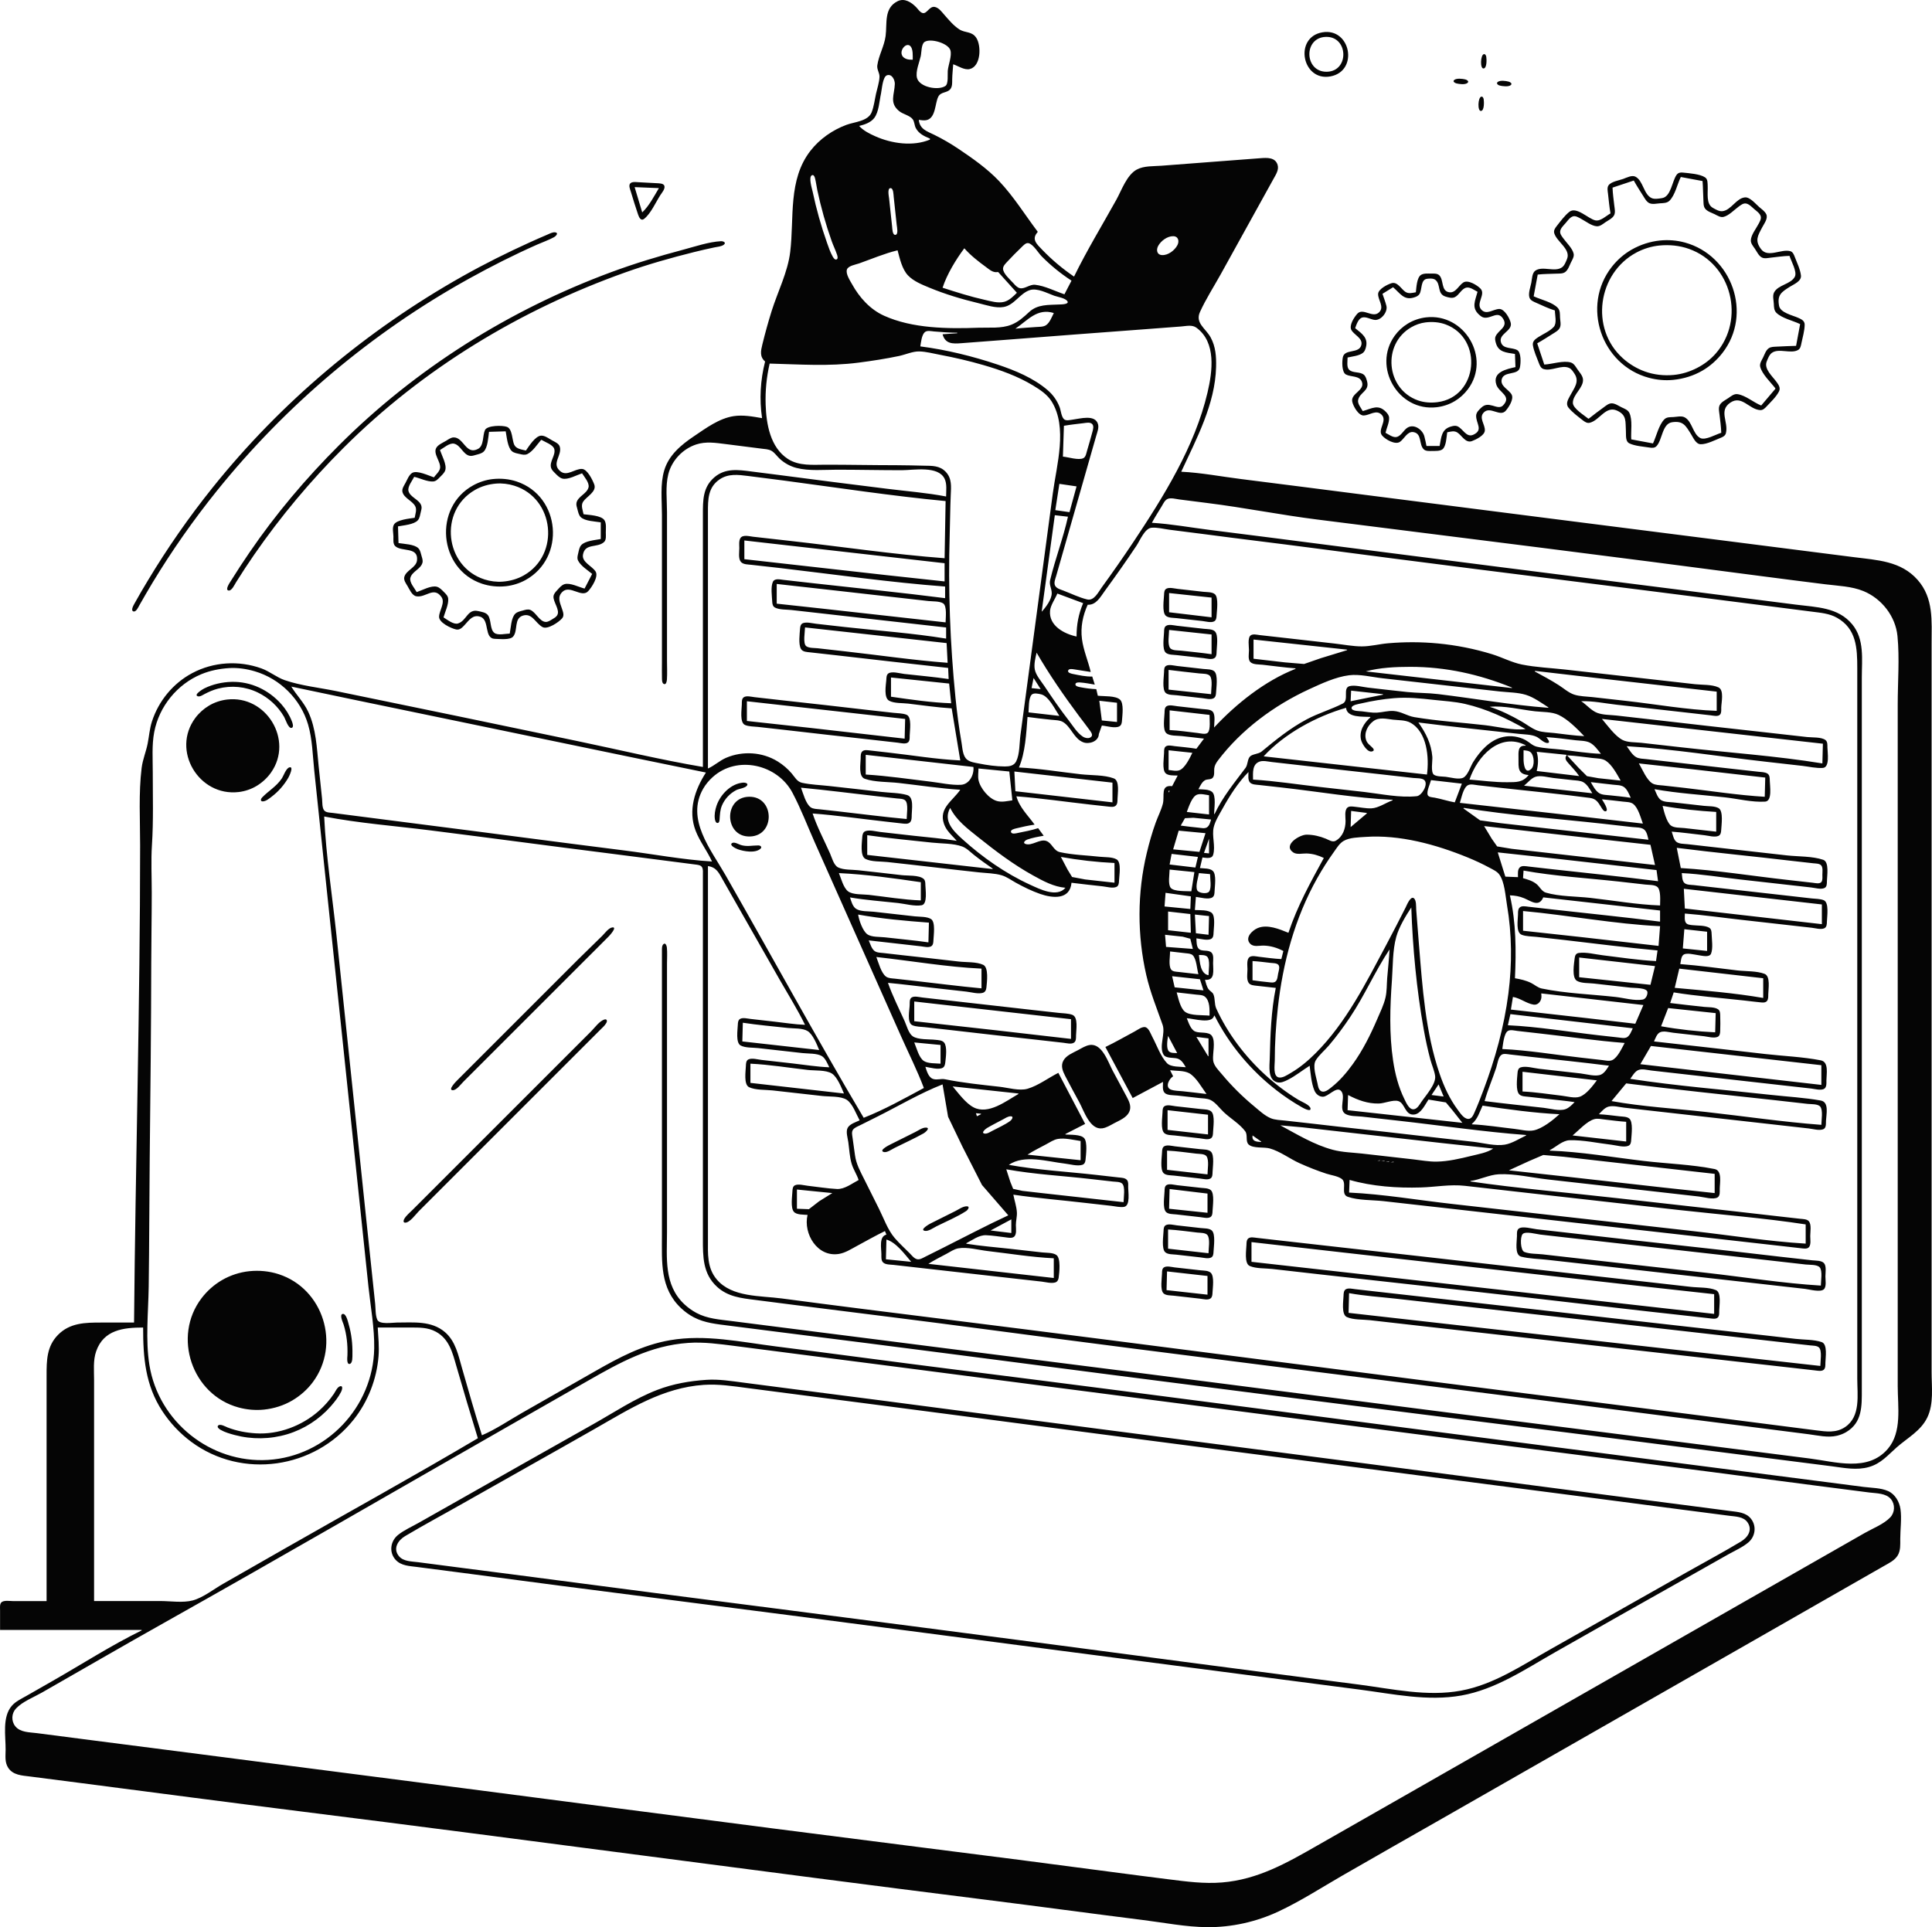 <?xml version="1.0" encoding="UTF-8" standalone="no"?>
<!-- Created with Inkscape (http://www.inkscape.org/) -->

<svg
   version="1.1"
   id="svg1"
   width="2445.387"
   height="2439.747"
   viewBox="0 0 2445.387 2439.747"
   sodipodi:docname="robot.jpg"
   inkscape:export-filename="robot.png"
   inkscape:export-xdpi="96"
   inkscape:export-ydpi="96"
   xmlns:inkscape="http://www.inkscape.org/namespaces/inkscape"
   xmlns:sodipodi="http://sodipodi.sourceforge.net/DTD/sodipodi-0.dtd"
   xmlns="http://www.w3.org/2000/svg"
   xmlns:svg="http://www.w3.org/2000/svg">
  <defs
     id="defs1" />
  <sodipodi:namedview
     id="namedview1"
     pagecolor="#ffffff"
     bordercolor="#000000"
     borderopacity="0.25"
     inkscape:showpageshadow="2"
     inkscape:pageopacity="0.0"
     inkscape:pagecheckerboard="0"
     inkscape:deskcolor="#d1d1d1">
    <inkscape:page
       x="0"
       y="0"
       width="2445.387"
       height="2439.747"
       id="page2"
       margin="0"
       bleed="0" />
  </sodipodi:namedview>
  <g
     inkscape:groupmode="layer"
     inkscape:label="Image"
     id="g1"
     transform="translate(-308.584,-385.185)">
    <path
       style="fill:#050505;stroke:none"
       d="m 1276.984,842.858 c -5.98,23.559 -7.354,47.597 -3.84,71.68 -11.61,-2.02 -24.076,-4.332 -35.84,-2.541 -18.665,2.841 -35.251,15.294 -50.56,25.592 -15.991,10.756 -31.577,23.698 -37.373,42.87 -5.364,17.743 -2.947,37.998 -2.947,56.32 v 101.12 85.76 c 0,6.816 -0.179,13.659 0.038,20.471 0.067,2.113 0.025,5.936 2.389,6.963 3.058,1.329 3.762,-3.896 3.88,-5.7 0.515,-7.828 0.092,-15.809 0.092,-23.654 v -98.56 -89.6 c 0,-15.501 -2.151,-32.863 1.63,-48 4.377,-17.52 18.359,-32.207 35.49,-37.776 12.086,-3.929 24.173,-2.043 36.48,-0.504 15.362,1.92 30.73,3.841 46.08,5.854 4.056,0.532 8.823,0.627 12.455,2.692 4.209,2.393 7.097,6.998 10.637,10.229 6.038,5.51 13.154,9.441 21.068,11.499 15.913,4.137 34.836,2.247 51.2,2.247 27.323,0 54.606,0.64 81.92,0.64 15.292,0 46.365,-6.068 54.453,10.92 3.143,6.601 1.867,15.248 1.867,22.36 -24.371,-4.71 -49.609,-6.641 -74.24,-9.72 -46.089,-5.761 -92.201,-11.481 -138.24,-17.628 -11.298,-1.508 -22.62,-2.819 -33.92,-4.31 -16.513,-2.179 -32.904,-4.512 -46.693,7.165 -15.042,12.739 -14.747,29.479 -14.747,47.533 v 50.56 268.8 c -53.152,-8.998 -105.949,-21.726 -158.72,-32.747 -101.938,-21.289 -203.899,-42.504 -305.92,-63.389 -21.085,-4.316 -44.301,-6.72 -64.64,-13.747 -10.305,-3.56 -19.017,-11.089 -29.44,-14.855 -28.603,-10.335 -60.76,-8.394 -87.68,5.942 -24.193,12.884 -42.517,35.188 -50.953,61.197 -3.016,9.3 -3.581,18.671 -5.47,28.16 -2.076,10.426 -6.27,20.04 -7.587,30.72 -3.923,31.798 -1.909,65.885 -1.909,97.92 0,201.378 -5.914,402.797 -7.68,604.16 h -41.6 c -20.094,0 -39.601,0.252 -54.701,15.631 -14.334,14.6 -14.419,32.479 -14.419,51.569 v 42.88 242.56 h -42.24 c -3.935,0 -12.243,-1.498 -15.167,1.815 -2.085,2.362 -1.467,6.81 -1.472,9.705 l -10e-4,24.959 h 179.2 v 0.64 c -38.542,18.887 -75.37,42.612 -112.64,63.908 l -33.28,19.017 c -6.371,3.641 -13.696,6.957 -18.535,12.643 -12.198,14.332 -7.588,38.087 -7.714,55.472 -0.057,7.911 -1.283,15.935 3.321,22.953 6.081,9.27 17.465,9.681 27.408,10.927 21.982,2.755 43.951,5.634 65.92,8.49 92.145,11.98 184.28,24.115 276.48,35.67 289.623,36.296 578.856,75.704 868.48,112 66.164,8.292 132.235,17.315 198.4,25.6 26.646,3.336 53.739,8.727 80.64,8.985 30.952,0.297 62.221,-6.665 90.24,-19.752 27.769,-12.97 54.116,-29.992 80.64,-45.315 42.126,-24.337 84.48,-48.288 126.72,-72.426 l 406.4,-232.32 120.96,-69.212 32,-18.286 c 6.183,-3.535 13.267,-6.859 17.152,-13.12 3.912,-6.304 3.327,-13.964 3.328,-21.074 6e-4,-12.171 2.002,-25.766 0.279,-37.76 -1.342,-9.335 -6.836,-18.862 -15.641,-22.819 -9.083,-4.082 -20.929,-3.993 -30.718,-5.221 -18.782,-2.356 -37.543,-4.879 -56.32,-7.277 -110.313,-14.088 -220.572,-28.594 -330.88,-42.728 -255.179,-32.697 -510.189,-66.754 -765.44,-98.876 -74.698,-9.4 -149.299,-19.578 -224,-28.959 -44.402,-5.576 -89.71,-15.659 -134.4,-7.914 -35.227,6.105 -64.69,22.006 -95.36,39.531 l -92.16,52.571 c -16.549,9.457 -33.026,20.756 -50.56,28.252 -9.05,-28.157 -17.05,-56.7 -25.236,-85.12 -4.705,-16.336 -8.043,-33.846 -21.554,-45.456 -17.075,-14.672 -39.786,-12.144 -60.731,-12.144 -5.77,0 -22.101,2.875 -24.939,-3.593 -2.516,-5.734 -2.042,-13.907 -2.68,-20.087 -1.385,-13.443 -2.804,-26.883 -4.244,-40.32 -4.937,-46.069 -9.671,-92.161 -14.516,-138.24 -10.071,-95.784 -20.002,-191.584 -30.148,-287.36 -5.305,-50.079 -13.296,-100.741 -15.635,-151.04 44.085,8.522 89.845,11.953 134.4,17.561 74.908,9.429 149.729,19.549 224.64,28.959 29.665,3.726 59.298,7.697 88.96,11.442 7.253,0.916 14.51,1.833 21.755,2.807 2.854,0.384 6.737,0.595 8.429,3.323 1.64,2.643 1.168,6.542 1.174,9.509 v 20.48 78.08 291.2 71.04 c 0,22.755 -0.266,44.407 17.994,61.071 13.674,12.478 30.378,14.296 47.926,16.489 17.287,2.161 34.555,4.464 51.84,6.639 80.436,10.121 160.916,20.069 241.28,30.744 251.127,33.358 502.621,64.133 753.92,96.141 74.241,9.456 148.46,19.089 222.72,28.397 21.339,2.675 42.669,5.432 64,8.165 11.688,1.498 24.157,4.637 35.84,1.863 4.024,-0.955 7.954,-2.441 11.52,-4.548 20.674,-12.218 19.84,-33.241 19.84,-54.24 v -170.24 -584.32 -146.56 c 0,-22.877 3.556,-48.234 -12.067,-67.196 -17.954,-21.791 -45.335,-21.694 -71.133,-24.999 -52.689,-6.75 -105.376,-13.53 -158.08,-20.164 -144.879,-18.237 -289.739,-36.688 -434.56,-55.368 -49.697,-6.41 -99.398,-12.814 -149.12,-19.032 -24.42,-3.054 -49.032,-7.578 -73.6,-9.08 3.805,-7.242 8.34,-14.096 12.533,-21.117 1.84,-3.081 3.713,-7.352 7.134,-8.977 4.185,-1.988 10.513,-0.015 14.893,0.534 l 35.84,4.56 c 46.835,5.854 92.058,14.986 138.88,20.879 187.333,23.581 374.734,46.918 561.92,71.619 27.077,3.573 54.179,6.994 81.28,10.382 15.815,1.977 33.113,2.454 48,8.536 23.171,9.466 40.751,31.883 43.209,56.944 2.775,28.286 0.311,57.975 0.311,86.4 v 167.68 509.44 186.24 c 0,25.965 5.678,58.083 -12.593,79.343 -25.367,29.516 -66.18,16.221 -99.407,12.057 -85.356,-10.698 -170.644,-21.942 -256,-32.64 -268.239,-33.62 -536.262,-68.888 -804.48,-102.639 -78.735,-9.908 -157.417,-20.235 -236.16,-30.081 -22.406,-2.802 -44.802,-5.695 -67.2,-8.565 -15.316,-1.962 -30.952,-2.899 -44.8,-10.383 -5.541,-2.995 -10.7,-6.725 -15.287,-11.043 -26.068,-24.541 -21.833,-58.729 -21.833,-91.249 v -257.28 -82.56 c 0,-6.731 0.515,-13.703 -0.154,-20.405 -0.201,-2.01 -1.784,-6.854 -4.536,-4.053 -2,2.035 -1.679,5.852 -1.702,8.46 -0.058,6.612 -0.01,13.226 -0.01,19.839 v 81.92 257.92 c 0,33.846 -2.67,67.349 24.337,92.621 4.811,4.501 10.146,8.374 15.983,11.436 14.028,7.358 29.37,8.628 44.8,10.634 20.9,2.717 41.812,5.342 62.72,7.992 74.672,9.463 149.369,18.795 224,28.572 258.862,33.909 517.906,66.725 776.96,99.106 87.28,10.91 174.486,22.404 261.76,33.361 23.47,2.946 46.946,5.901 70.4,8.973 15.559,2.038 31.273,5.329 46.72,0.926 15.402,-4.391 23.767,-14.848 35.266,-24.966 13.552,-11.924 30.392,-20.721 38.597,-37.613 8.483,-17.463 5.497,-38.752 5.497,-57.6 v -112 -652.16 -158.08 c 0,-28.744 2.788,-57.437 -17.649,-80.634 -21.242,-24.11 -51.258,-25.042 -80.911,-28.841 -54.182,-6.941 -108.366,-13.881 -162.56,-20.724 -152.983,-19.316 -305.92,-39.004 -458.88,-58.485 -51.414,-6.548 -102.811,-13.248 -154.24,-19.676 -25.002,-3.125 -50.347,-8.046 -75.52,-9.24 19.251,-41.647 42.945,-85.411 44.114,-132.48 0.329,-13.249 -0.446,-25.921 -6.99,-37.76 -6.213,-11.239 -19.758,-17.997 -13.39,-32 7.492,-16.476 17.609,-32.177 26.399,-48 16.219,-29.197 32.279,-58.483 48.498,-87.68 l 18.416,-33.28 c 2.845,-5.146 6.807,-11.118 4.935,-17.263 -2.957,-9.708 -13.403,-9.088 -21.503,-8.479 l -62.08,4.718 c -21.121,1.599 -42.243,3.19 -63.36,4.831 -10.051,0.781 -22.259,-0.058 -31.343,4.881 -12.674,6.89 -19.123,26.118 -25.831,38.193 -17.911,32.241 -37.356,64.142 -53.547,97.28 -14.616,-9.971 -27.971,-21.18 -40.251,-33.92 -7.093,-7.359 -13.967,-13.412 -5.829,-22.4 v -0.64 c -16.208,-21.45 -30.24,-44.392 -48.821,-63.985 -14.911,-15.723 -33.702,-28.93 -51.659,-40.959 -9.649,-6.464 -19.66,-12.31 -30.08,-17.442 -9.464,-4.661 -18.701,-7.169 -19.84,-19.054 3.312,0.38 6.917,1.108 10.201,0.216 11.322,-3.076 10.164,-20.918 14.381,-29.433 3.314,-6.692 11.168,-4.56 15.3,-9.701 2.71,-3.372 2.316,-8.223 2.371,-12.282 0.086,-6.423 0.895,-12.793 1.268,-19.2 6.255,2.099 14.266,7.764 21.073,6.018 14.179,-3.637 14.561,-29.438 8.297,-39.264 -5.678,-8.908 -13.978,-5.994 -21.691,-10.982 -7.337,-4.745 -13.27,-11.982 -18.984,-18.488 -3.18,-3.621 -6.771,-8.662 -11.75,-9.813 -7.036,-1.626 -10.111,9.04 -15.617,7.671 -3.292,-0.818 -5.964,-5.122 -8.206,-7.412 -6.108,-6.235 -14.716,-11.915 -23.521,-7.539 -17.562,8.728 -13.06,28.035 -15.143,43.968 -1.693,12.947 -8.684,24.457 -10.509,37.118 -0.782,5.426 2.996,9.521 2.769,14.767 -0.303,6.973 -2.844,14.276 -4.355,21.075 -1.715,7.718 -2.678,16.277 -5.582,23.643 -4.508,11.435 -21.799,12.179 -31.823,15.892 -17.62,6.527 -34,17.904 -45.576,32.785 -28.672,36.856 -20.487,84.8 -25.664,128 -3.08,25.7 -15.762,50.3 -23.497,74.88 -4.39,13.951 -8.243,28.04 -11.738,42.24 -2.031,8.251 -3.639,15.586 3.435,21.76 m 705.28,-416.741 c -36.295,6.305 -25.649,62.408 10.24,55.792 36.212,-6.676 25.702,-62.035 -10.24,-55.792 m 4.48,5.75 c 28.594,-0.831 29.977,43.566 1.28,44.14 -28.605,0.573 -29.951,-43.307 -1.28,-44.14 m -507.925,6.407 c 7.653,-5.052 29.98,1.665 32.7,10.482 2.16,7.002 -2.701,18.724 -3.337,26.102 -0.382,4.43 1.092,16.437 -2.998,19.164 -9.116,6.078 -32.997,1.556 -35.968,-10.273 -2.007,-7.993 2.982,-19.618 4.77,-27.451 1.034,-4.53 0.634,-15.253 4.833,-18.024 m -14.952,22.504 c -2.544,-0.04 -5.191,0.01 -7.63,-0.823 -15.992,-5.457 1.326,-27.287 6.5,-13.152 0.587,1.604 0.831,3.315 0.969,5.01 0.242,2.975 0.16,5.982 0.162,8.964 m 722.843,-7.034 c -4.246,0.927 -5.002,18.608 -0.283,18.126 4.33,-0.443 3.882,-11.868 3.37,-14.766 -0.26,-1.468 -1.169,-3.778 -3.087,-3.36 m -701.083,106.874 v 1.28 c -21.461,8.958 -48.306,5.086 -69.12,-4.177 -7.394,-3.291 -14.973,-7.044 -20.48,-13.103 6.78,-1.641 14.494,-4.199 18.98,-9.887 6.04,-7.66 6.61,-21.747 8.682,-31.073 1.104,-4.969 2.029,-21.242 7.522,-23.163 6.4,-2.238 10.143,6.079 9.982,11.006 -0.443,13.536 -7.278,23.868 5.502,34.345 4.774,3.913 13.31,5.398 17.015,10.153 2.379,3.053 2.197,7.734 3.974,11.174 3.738,7.235 10.78,10.514 17.943,13.445 m 663.583,-74.151 c -2.379,2.042 1.095,3.872 2.829,4.3 3.532,0.872 11.034,1.94 14.068,-0.652 2.421,-2.069 -1.096,-3.965 -2.871,-4.396 -3.483,-0.846 -11.054,-1.802 -14.025,0.748 m 54.977,2.578 c -2.153,1.852 0.543,3.8 2.303,4.33 3.29,0.99 11.778,2.065 14.505,-0.595 2.044,-1.994 -1.092,-3.778 -2.752,-4.237 -3.494,-0.965 -11.032,-2.099 -14.056,0.502 m -20.679,18.498 c -4.315,0.907 -5.072,18.574 -0.359,18.087 4.33,-0.448 3.863,-11.85 3.391,-14.749 -0.239,-1.469 -1.122,-3.739 -3.032,-3.338 m 163.559,147.795 c -5.406,2.96 -12.648,10.251 -19.2,8.813 -9.085,-1.993 -23.875,-17.991 -32.916,-10.795 -5.997,4.773 -11.216,11.99 -15.965,17.982 -2.047,2.582 -4.111,5.509 -3.163,8.96 2.989,10.879 21.227,20.259 16.242,32.64 -1.428,3.547 -3.224,8.465 -6.481,10.732 -9.24,6.434 -24.639,-2.27 -33.772,4.225 -4.063,2.89 -4.112,10.671 -4.976,15.123 -1.046,5.389 -4.174,13.57 -2.353,18.945 1.223,3.609 5.321,5.15 8.508,6.554 7.769,3.422 15.542,7.229 23.675,9.701 0.013,5.808 2.773,16.101 -1.411,20.753 -5.004,5.565 -13.466,9.004 -19.689,13.066 -3.849,2.513 -7.582,5.263 -6.733,10.362 1.241,7.452 4.86,15.308 7.535,22.364 1.153,3.042 2.466,6.482 5.843,7.58 10.044,3.268 23.023,-5.918 32.666,-1.282 2.929,1.408 4.812,4.561 6.55,7.168 6.742,10.115 -0.315,18.086 -5.305,27.508 -2.579,4.869 -6.331,10.432 -2.238,15.499 4.829,5.977 11.942,11.216 17.982,15.932 2.581,2.015 5.522,4.079 8.96,3.217 12.592,-3.157 20.175,-21.937 34.557,-15.368 12.618,5.763 10.366,13.946 11.181,26.16 0.331,4.966 -0.952,12.804 4.491,15.345 7.272,3.395 17.394,3.976 25.288,5.239 3.314,0.53 6.66,0.753 9.109,-1.952 7.322,-8.09 6.986,-28.355 19.731,-30.126 13.945,-1.937 16.991,4.245 23.923,15.334 2.697,4.315 6.013,12.383 11.976,12.546 7.807,0.214 18.263,-5.303 25.471,-8.125 2.904,-1.137 5.774,-2.629 6.579,-5.893 3.521,-14.281 -9.51,-28.493 5.628,-38.655 14.556,-9.771 23.531,8.466 37.698,9.473 3.461,0.246 5.994,-2.3 8.175,-4.644 5.235,-5.627 12.281,-12.196 15.736,-19.102 2.274,-4.547 -0.707,-8.535 -3.336,-12.16 -5.009,-6.908 -15.975,-16.328 -12.273,-25.6 1.442,-3.611 3.216,-8.516 6.453,-10.9 8.814,-6.492 24.017,1.641 33.358,-3.759 2.895,-1.673 3.503,-5.39 4.104,-8.387 1.511,-7.541 4.107,-15.885 4.159,-23.591 0.035,-5.093 -4.28,-6.958 -8.338,-8.774 -7.031,-3.145 -22.436,-6.351 -24.06,-15.075 -2.565,-13.777 2.803,-17.383 13.829,-24.275 4.978,-3.111 14.624,-6.944 13.856,-14.084 -0.834,-7.752 -5.045,-16.357 -7.825,-23.615 -1.119,-2.921 -2.391,-6.353 -5.723,-7.267 -11.39,-3.125 -28.37,8.817 -36.886,-2.493 -8.272,-10.986 -4.259,-16.935 1.594,-28.021 2.377,-4.504 7.555,-11.175 4.843,-16.443 -1.88,-3.652 -5.854,-6.357 -8.9,-8.974 -4.376,-3.759 -11.574,-12.671 -17.919,-12.145 -11.123,0.922 -17.659,16.509 -28.8,17.498 -4.032,0.358 -8.64,-2.423 -12.029,-4.338 -8.665,-4.896 -5.929,-18.898 -6.395,-27.438 -0.204,-3.74 0.292,-8.659 -3.264,-11.032 -6.66,-4.443 -20.33,-5.242 -28.209,-6.11 -3.159,-0.348 -5.882,0.168 -7.846,2.854 -5.782,7.906 -7.119,27.785 -18.475,29.492 -3.795,0.571 -9.337,1.609 -12.967,0.036 -10.325,-4.472 -10.728,-21.992 -20.653,-27.161 -4.526,-2.357 -11.279,1.307 -15.603,2.845 -5.234,1.862 -14.996,3.304 -18.434,8.02 -2.123,2.912 -1.107,7.359 -0.725,10.654 0.966,8.321 1.661,16.714 3.159,24.96 M 1336.353,606.986 c 2.21,-0.96 3.371,2.148 3.783,3.698 1.317,4.958 1.863,10.19 2.932,15.214 4.654,21.867 10.743,43.578 18.245,64.64 2.069,5.81 4.874,11.399 6.795,17.246 0.517,1.573 1.522,5.128 -0.78,5.884 -2.272,0.746 -4.104,-2.502 -4.969,-4.05 -2.993,-5.353 -4.997,-11.394 -7.032,-17.16 -7.438,-21.08 -13.542,-42.766 -18.154,-64.64 -0.773,-3.666 -5.616,-18.747 -0.819,-20.832 m 1127.191,7.392 c 0.676,7.888 0.569,15.783 1.068,23.68 0.228,3.605 -0.181,7.927 2.027,11.021 2.693,3.772 8.267,5.341 12.264,7.297 3.328,1.629 7.252,4.324 11.136,3.404 6.809,-1.613 13.406,-8.778 18.945,-12.815 2.695,-1.964 6.012,-4.767 9.6,-4.14 3.922,0.684 7.35,4.458 10.237,6.942 2.853,2.454 7.056,5.269 8.289,9.008 1.12,3.396 -1.244,7.104 -2.751,10.004 -3.079,5.927 -9.337,13.668 -9.694,20.48 -0.215,4.106 2.987,7.698 5.159,10.88 2.433,3.564 4.784,8.895 8.744,11.004 3.31,1.763 7.85,0.623 11.376,0.231 7.88,-0.875 15.744,-2.069 23.679,-2.275 1.863,6.304 9.955,20.127 6.755,26.356 -4.963,9.66 -21.242,10.15 -26.314,19.971 -2.143,4.148 -0.495,10.015 -0.302,14.473 0.171,3.962 0.22,8.301 3.244,11.276 7.182,7.063 21.064,9.889 30.058,14.324 l -5.12,27.52 c -8.095,0.365 -16.24,0.42 -24.32,0.985 -3.413,0.238 -7.467,0.028 -10.381,2.11 -3.602,2.575 -5.183,7.806 -7.069,11.625 -1.712,3.465 -4.666,7.724 -3.65,11.775 2.371,9.448 13.312,19.637 19.18,27.265 v 0.64 l -17.92,21.12 c -9.667,-3.796 -19.806,-12.961 -30.08,-14.374 -4.387,-0.603 -8.141,2.67 -11.52,4.982 -3.65,2.498 -8.986,4.912 -11.006,9.075 -1.72,3.545 -0.605,8.109 -0.172,11.837 0.889,7.654 2.014,15.332 2.217,23.04 -6.372,1.812 -20.064,9.806 -26.356,6.7 -9.704,-4.791 -10.226,-21.155 -19.971,-26.283 -4.195,-2.208 -9.969,-0.538 -14.473,-0.338 -3.83,0.17 -8.194,-0.144 -11.134,2.782 -7.144,7.108 -10.182,21.518 -14.466,30.579 l -27.52,-5.12 c -0.692,-9.725 1.936,-24.853 -2.455,-33.663 -1.851,-3.714 -6.194,-5.218 -9.707,-6.888 -3.829,-1.821 -8.406,-5.193 -12.799,-5.078 -3.854,0.101 -7.281,3.166 -10.24,5.315 -6.281,4.562 -12.514,9.205 -18.56,14.074 h -0.64 c -5.051,-4.271 -19.415,-12.748 -19.499,-19.995 -0.124,-10.62 13.814,-19.177 12.797,-29.925 -0.442,-4.673 -4.676,-9.041 -7.182,-12.793 -2.091,-3.132 -4.224,-7.109 -8.06,-8.314 -9.499,-2.985 -23.827,2.087 -33.736,2.547 l -8.96,-26.88 c 6.763,-3.777 13.29,-7.989 19.837,-12.125 3.239,-2.046 7.373,-4.209 8.952,-7.918 1.614,-3.794 0.266,-8.626 0.096,-12.598 -0.177,-4.144 0.265,-8.818 -2.751,-12.116 -6.813,-7.448 -21.594,-10.503 -30.614,-14.764 l 5.12,-27.52 c 7.832,-0.897 15.806,-0.808 23.68,-1.173 3.633,-0.168 7.895,0.257 11.021,-1.966 3.758,-2.673 5.42,-8.241 7.383,-12.22 1.625,-3.295 4.274,-7.292 3.393,-11.136 -1.536,-6.703 -8.776,-13.485 -12.755,-18.945 -1.964,-2.695 -4.855,-6.001 -4.257,-9.6 0.651,-3.92 4.45,-7.36 6.925,-10.237 2.465,-2.866 5.275,-7.057 9.007,-8.341 3.414,-1.175 7.093,1.236 10.004,2.756 5.913,3.087 13.685,9.35 20.48,9.733 4.104,0.231 7.702,-2.982 10.88,-5.152 3.616,-2.469 8.984,-4.851 11.006,-8.957 1.724,-3.501 0.645,-8.107 0.216,-11.801 -0.89,-7.662 -1.989,-15.325 -2.261,-23.04 l 26.88,-8.96 c 3.776,6.764 7.989,13.29 12.124,19.837 2.042,3.232 4.202,7.367 7.918,8.921 3.925,1.642 9.128,0.297 13.238,0.058 4.059,-0.236 8.832,-0.195 11.916,-3.27 7.129,-7.107 9.903,-21.06 14.324,-30.027 l 27.52,5.12 m -1356.991,2.754 c -2.784,2.477 -0.382,7.832 0.493,10.687 2.942,9.604 5.824,19.296 9.118,28.785 1.179,3.397 3.498,9.031 7.819,5.57 8.493,-6.803 14.495,-20.777 20.363,-29.875 1.913,-2.967 6.181,-7.745 5.232,-11.595 -0.879,-3.566 -6.744,-3.401 -9.556,-3.588 -7.884,-0.525 -15.788,-0.851 -23.678,-1.281 -2.882,-0.157 -7.427,-0.805 -9.791,1.298 m 329.186,6.211 c 3.796,0 3.745,8.452 4.017,10.875 1.339,11.94 2.527,23.897 3.841,35.84 0.264,2.399 2.422,12.006 -1.671,12.452 -3.883,0.423 -3.912,-8.245 -4.163,-10.532 -1.312,-11.943 -2.556,-23.894 -3.841,-35.84 -0.247,-2.296 -2.513,-12.795 1.819,-12.795 m -293.156,-0.005 c -6.111,10.229 -12.396,22.514 -21.12,30.72 l -9.6,-32 30.72,1.28 m -131.013,56.002 c -3.376,-0.639 -7.428,1.712 -10.427,2.98 -7.296,3.084 -14.547,6.285 -21.76,9.558 -29.153,13.227 -57.87,27.555 -85.76,43.28 -121.199,68.337 -229.239,159.027 -316.278,267.7 -29.75,37.144 -57.024,76.335 -81.544,117.12 -5.718,9.511 -11.422,19.057 -16.739,28.8 -0.999,1.83 -5.558,9.199 -1.601,10.418 3.439,1.059 6.344,-5.703 7.58,-7.863 5.516,-9.644 11.034,-19.286 16.783,-28.794 24.409,-40.365 51.585,-79.089 81.152,-115.84 87.661,-108.963 196.679,-200.739 318.968,-268.586 28.167,-15.627 56.939,-30.191 86.4,-43.23 7.128,-3.155 14.768,-5.779 21.608,-9.511 1.917,-1.046 6.147,-5.175 1.619,-6.031 m 781.86,4.847 c 6.697,0.038 8.111,6.342 5.373,11.461 -3.478,6.502 -11.685,12.854 -19.382,12.45 -6.739,-0.354 -7.605,-6.762 -4.804,-11.782 3.494,-6.261 11.386,-12.171 18.813,-12.129 m 616.353,5.438 c -12.64,1.298 -24.791,5.219 -35.84,11.485 -9.807,5.562 -18.465,13.19 -25.396,22.072 -38.521,49.355 -13.349,124.114 47.156,140.286 9.958,2.662 20.457,3.652 30.72,2.617 13.078,-1.319 25.742,-5.177 37.12,-11.812 9.713,-5.665 18.312,-13.423 25.205,-22.294 38.428,-49.449 12.161,-123.428 -47.605,-139.783 -10.069,-2.755 -20.975,-3.637 -31.36,-2.571 m -1188.556,0.883 c -15.751,0.871 -32.721,6.751 -47.924,10.783 -30.698,8.142 -61.085,17.29 -90.88,28.324 -129.024,47.78 -247.564,122.088 -344.96,219.483 -41.763,41.763 -79.961,86.847 -113.255,135.68 -8.043,11.797 -15.889,23.71 -23.421,35.84 -1.04,1.675 -7.754,11.164 -3.008,12.115 4.088,0.819 7.784,-7.553 9.44,-10.196 7.453,-11.899 15.132,-23.652 23.119,-35.2 33.47,-48.388 71.268,-93.458 112.885,-135.039 100.345,-100.261 223.811,-174.947 357.12,-222.378 28.519,-10.147 57.68,-18.389 87.04,-25.702 8.494,-2.115 17.029,-4.089 25.6,-5.868 3.659,-0.76 8.916,-1.045 11.9,-3.516 3.322,-2.751 -1.227,-4.461 -3.656,-4.327 m 443.596,49.95 -8.96,17.28 c -11.816,-3.932 -24.706,-10.713 -37.12,-12.053 -6.794,-0.733 -13.062,5.602 -19.185,4.321 -3.441,-0.72 -6.144,-3.925 -8.385,-6.403 -3.849,-4.256 -13.241,-12.307 -13.019,-18.505 0.126,-3.51 3.461,-6.552 5.664,-8.96 5.643,-6.168 11.648,-12.064 17.644,-17.888 2.232,-2.168 5.656,-6.238 9.222,-5.189 6.057,1.782 12.061,12.263 16.411,16.668 11.386,11.528 24.141,21.899 37.727,30.73 m 744.32,-44.493 c 12.53,-1.192 25.242,0.039 37.12,4.247 54.402,19.272 71.529,89.343 34.065,132.391 -6.635,7.624 -14.84,13.826 -23.825,18.422 -9.185,4.699 -19.146,7.831 -29.44,8.807 -12.25,1.161 -24.89,-0.192 -36.48,-4.362 -10.367,-3.73 -19.939,-9.526 -28.111,-16.904 -41.672,-37.623 -31.629,-107.467 17.231,-133.637 9.001,-4.821 19.266,-7.997 29.44,-8.965 m -880,3.533 c 8.066,9.123 17.715,16.63 27.52,23.79 4.528,3.307 8.8,7.365 14.72,6.29 h 0.64 l 23.68,26.24 c -4.441,4.475 -9.73,9.77 -16,11.442 -7.903,2.108 -17.227,-0.829 -24.96,-2.556 -18.001,-4.021 -35.582,-9.633 -53.12,-15.286 5.562,-17.11 16.807,-35.535 27.52,-49.92 m -84.48,2.56 c 2.729,10.289 5.664,23.806 13.161,31.732 7.044,7.447 17.853,11.729 27.159,15.585 19.97,8.276 41.077,14.561 62.08,19.618 9.834,2.368 21.821,6.656 32,4.805 13.321,-2.422 20.272,-16.97 32.64,-21.25 9.56,-3.308 22.424,3.876 31.36,7.038 4.219,1.493 14.322,2.944 16.694,7.127 2.208,3.896 -8.656,3.836 -10.294,3.922 -13.791,0.726 -27.454,-0.488 -38.29,9.577 -6.939,6.445 -13.561,12.508 -22.509,16.055 -12.853,5.094 -28.051,3.29 -41.6,3.793 -38.778,1.439 -83.701,1.069 -119.68,-15.293 -17.646,-8.025 -31.032,-23.049 -40.347,-39.83 -2.511,-4.523 -8.301,-13.153 -6.461,-18.589 1.615,-4.771 11.308,-6.256 15.448,-7.722 15.977,-5.659 32.156,-12.605 48.64,-16.57 m 656,53.12 c -4.687,0.782 -9.174,2.274 -13.431,-0.659 -5.144,-3.545 -9.944,-13.056 -17.291,-10.857 -5.138,1.538 -16.812,7.433 -17.039,13.587 -0.287,7.772 8.218,16.285 1.334,23.184 -8.214,8.231 -20.459,-6.316 -27.818,2.057 -3.9,4.437 -10.675,14.728 -7.27,20.624 3.591,6.217 14.437,10.151 12.56,18.62 -2.573,11.611 -20.999,4.706 -23.415,15.526 -1.159,5.19 -1.522,19.062 3.804,21.965 6.361,3.467 17.256,1.183 20.282,9.355 4.055,10.953 -14.151,14.476 -12.253,24.839 1.059,5.784 7.909,18.052 14.67,17.75 7.708,-0.345 15.802,-7.914 22.582,-0.93 7.665,7.895 -5.792,18.831 0.67,26.405 4.173,4.892 16.506,12.081 22.548,7.846 5.272,-3.695 9.41,-13.557 16.939,-12.312 11.233,1.857 6.686,15.564 13.068,21.76 2.668,2.59 7.117,2.225 10.541,2.153 3.88,-0.082 9.932,0.365 13.19,-2.104 4.81,-3.644 5.143,-15.947 6.01,-21.528 4.333,-0.868 8.729,-2.331 12.778,0.22 5.807,3.659 10.461,13.94 18.582,10.883 5.059,-1.904 15.71,-7.003 16.261,-13.13 0.707,-7.868 -8.185,-16.221 -1.194,-23.227 8.162,-8.18 20.511,6.317 27.704,-2.088 3.786,-4.424 10.639,-14.731 7.342,-20.572 -3.613,-6.402 -14.655,-10.419 -12.455,-19.188 2.739,-10.921 20.742,-4.53 23.001,-14.979 1.14,-5.272 1.912,-19.008 -3.482,-22.049 -6.302,-3.553 -17.36,-1.019 -20.325,-9.277 -4.028,-11.217 14.305,-14.473 12.268,-24.833 -1.13,-5.746 -7.895,-18.075 -14.624,-17.905 -7.597,0.192 -15.945,8.008 -22.569,0.974 -7.599,-8.069 5.955,-19.378 -1.142,-26.748 -4.19,-4.351 -15.678,-11.459 -21.576,-7.854 -5.938,3.628 -9.813,13.701 -17.96,12.49 -10.742,-1.597 -6.655,-15.513 -12.638,-21.475 -2.625,-2.616 -7.053,-2.195 -10.45,-2.194 -3.952,7.8e-4 -9.288,-0.527 -12.766,1.726 -5.3,3.433 -5.761,16.225 -6.434,21.948 m 78.08,-0.64 c -2.927,11.118 -7.965,19.888 1.772,28.825 1.889,1.735 3.98,3.532 6.611,3.905 9.436,1.336 17.56,-9.474 24.25,1.876 5.994,10.168 -6.388,13.825 -9.811,21.889 -1.126,2.652 -0.399,5.488 0.319,8.144 3.281,12.143 13.231,12.221 24.22,14.081 l 0.64,16.64 c -10.883,2.486 -29.631,6.054 -24.162,22.367 3.355,10.006 20.045,14.311 8.287,26.291 -3.533,3.599 -8.788,1.315 -12.925,0.169 -5.789,-1.604 -9.806,-1.841 -14.445,2.487 -2.835,2.645 -6.42,6.002 -6.519,10.158 -0.236,9.906 9.363,18.053 -3.372,24.056 -9.23,4.351 -13.306,-7.873 -20.605,-10.735 -2.476,-0.971 -5.077,-0.327 -7.539,0.34 -12.53,3.395 -12.474,13.436 -14.721,24.708 h -16.64 c -0.764,-4.077 -1.618,-8.142 -2.666,-12.157 -2.117,-8.113 -12.647,-16.329 -21.323,-11.049 -4.955,3.016 -7.973,10.554 -13.883,11.849 -4.561,1 -10.089,-3.336 -13.967,-5.283 1.329,-5.995 4.907,-13.029 4.546,-19.185 -0.175,-2.978 -2.046,-5.263 -4.027,-7.33 -9.656,-10.069 -17.606,-4.333 -29.318,-1.005 -2.047,-3.79 -6.824,-9.349 -5.894,-13.905 2.088,-10.225 14.802,-11.313 11.322,-23.85 -0.822,-2.962 -1.664,-6.344 -4.175,-8.357 -5.146,-4.126 -14.018,-1.637 -18.638,-6.369 -3.243,-3.322 -1.815,-11.117 -1.815,-15.358 5.92,-1.366 14.383,-2.047 19.308,-5.801 2.263,-1.724 3.159,-4.37 3.868,-7.016 3.224,-12.038 -4.863,-17.265 -13.576,-24.303 1.487,-4.237 3.947,-12.019 8.79,-13.463 5.103,-1.521 11.071,2.603 16.16,3.013 8.039,0.646 16.469,-10.191 14.608,-17.709 -1.287,-5.199 -3.31,-10.28 -4.999,-15.36 l 13.44,-8.32 c 8.85,7.566 13.565,16.834 26.22,13.027 2.801,-0.843 5.603,-1.882 7.211,-4.491 3.468,-5.626 1.163,-18.117 9.597,-19.216 3.071,-0.4 7.787,-0.731 10.393,1.273 7.466,5.74 1.862,17.917 13.171,21.302 3.543,1.06 7.881,2.391 11.425,0.725 5.712,-2.684 8.474,-10.782 14.829,-12.144 4.616,-0.989 10.109,3.313 14.034,5.283 m -536.32,26.88 c -2.46,4.883 -5.051,12.029 -9.651,15.276 -3.48,2.457 -8.683,2.134 -12.749,2.45 -8.743,0.681 -17.527,1.095 -26.24,2.113 15.89,-10.819 27.571,-26.321 48.64,-19.84 m 471.04,5.52 c -8.092,0.955 -16.09,3.671 -23.04,7.93 -6.48,3.971 -12.126,9.178 -16.563,15.351 -28.352,39.437 4.538,96.14 53.043,90.48 8.133,-0.949 16.007,-3.529 23.04,-7.732 6.429,-3.842 12.013,-8.94 16.518,-14.918 29.842,-39.604 -4.233,-96.868 -52.998,-91.11 m -0.64,6.367 c 8.538,-1.05 17.517,-0.431 25.6,2.579 47.775,17.791 41.176,91.606 -10.24,98.376 -8.27,1.089 -17.082,0.526 -24.96,-2.278 -40.414,-14.386 -45.414,-71.212 -8.32,-92.558 5.473,-3.149 11.64,-5.347 17.92,-6.119 m -639.36,30.352 c 0.851,-5.055 1.65,-14.395 5.669,-17.993 2.856,-2.556 8.188,-1.221 11.611,-0.921 9.77,0.856 19.63,1.577 29.44,1.634 v 0.64 l -18.56,1.28 c 3.332,12.365 12.845,12.16 23.68,11.327 17.706,-1.36 35.417,-2.653 53.12,-4.044 59.934,-4.709 119.889,-9.205 179.84,-13.684 l 45.44,-3.449 c 6.313,-0.478 13.674,-2.473 19.183,1.529 25.41,18.46 20.319,55.542 14.135,81.92 -16.074,68.571 -55.698,132.13 -94.332,190.08 -12.842,19.263 -26.093,38.23 -39.701,56.96 -4.265,5.87 -9.607,17.176 -18.336,15.085 -10.188,-2.442 -20.29,-7.442 -30.069,-11.193 -3.526,-1.352 -8.63,-2.618 -10.521,-6.25 -1.909,-3.667 0.343,-8.729 1.378,-12.362 l 8.411,-29.44 33.829,-118.4 8.411,-29.44 c 1.292,-4.527 3.605,-9.946 2.314,-14.695 -3.518,-12.942 -23.027,-6.974 -32.302,-5.826 -3.086,0.382 -8.199,1.83 -10.779,-0.582 -3.403,-3.183 -3.932,-11.1 -5.578,-15.377 -3.212,-8.346 -8.244,-15.446 -15.015,-21.295 -17.828,-15.4 -41.23,-25.066 -63.348,-32.463 -31.632,-10.58 -64.798,-18.786 -97.92,-23.041 m -190.72,21.76 c 37.978,0.972 74.684,3.733 112.64,-1.202 17.129,-2.227 34.294,-4.862 51.2,-8.427 8.172,-1.723 17.244,-5.965 25.6,-5.755 8.682,0.218 17.721,2.681 26.24,4.282 18.532,3.483 36.931,7.774 55.04,13.028 21.652,6.282 43.356,14.092 62.72,25.798 8.801,5.321 18.017,11.378 23.538,20.281 20.406,32.9 6.282,80.314 1.508,115.834 -10.579,78.715 -21.06,157.443 -31.619,236.16 l -9.428,70.4 c -1.357,10.084 -0.8,23.954 -5.362,33.132 -2.82,5.674 -8.753,6.531 -14.478,6.513 -11.1,-0.034 -22.416,-1.677 -33.28,-3.857 -4.746,-0.952 -10.455,-1.677 -14.348,-4.789 -5.76,-4.604 -5.895,-14.682 -7.064,-21.399 -3.285,-18.876 -5.765,-37.898 -7.676,-56.96 -6.831,-68.156 -9.419,-137.597 -7.33,-206.08 0.514,-16.843 0.588,-33.724 1.327,-50.56 0.461,-10.499 1.617,-20.931 -6.215,-29.247 -7.739,-8.217 -17.436,-7.709 -27.815,-7.905 -11.528,-0.218 -23.017,-0.608 -34.56,-0.608 -29.883,0 -59.719,-0.64 -89.6,-0.64 -16.159,0 -33.786,1.933 -48,-7.34 -22.268,-14.527 -27.325,-44.181 -28.097,-68.82 -0.555,-17.711 1.12,-34.58 5.057,-51.84 m 371.2,117.76 1.28,-39.04 c 8.262,-1.43 16.637,-2.31 24.96,-3.316 3.169,-0.383 7.845,-1.486 10.532,0.845 2.825,2.451 1.394,7.112 0.593,10.152 -2.145,8.144 -4.582,16.226 -6.921,24.317 -0.826,2.858 -1.507,7.351 -4.403,8.912 -5.952,3.21 -19.419,-1.361 -26.041,-1.87 m -796.16,26.24 c -6.359,-2.037 -21.314,-9.356 -27.522,-5.577 -4.028,2.452 -6.265,8.642 -8.43,12.617 -1.784,3.277 -4.797,7.494 -3.857,11.433 1.851,7.758 12.514,11.205 16.166,18.071 2.354,4.426 0.065,10.047 -0.677,14.656 -6.555,1.056 -22.867,2.372 -26.341,8.773 -2.267,4.178 -0.659,10.374 -0.57,14.907 0.074,3.764 -0.787,9.333 2.274,12.193 8.105,7.574 29.329,0.478 27.604,17.887 -0.929,9.373 -13.783,12.514 -16.085,21.141 -1.081,4.052 2.081,8.221 4.036,11.498 2.527,4.236 5.684,12.02 11.152,12.986 11.972,2.115 21.994,-12.826 31.766,0.818 5.215,7.281 -2.908,17.337 -2.952,25.181 -0.043,7.491 15.282,14.651 21.588,16.017 4.657,1.008 7.945,-2.652 10.815,-5.76 5.758,-6.237 10.388,-13.466 19.803,-10.345 12.336,4.089 4.094,27.851 18.699,27.985 5.638,0.052 19.001,1.808 22.909,-2.987 6.32,-7.755 0.615,-22.831 12.32,-26.465 11.789,-3.661 16,9.865 24.904,14.584 6.358,3.369 20.684,-6.342 24.763,-11.216 2.962,-3.54 1.028,-8.155 -0.234,-11.997 -2.594,-7.904 -6.39,-14.919 0.661,-21.563 9.577,-9.023 24.147,8.257 32.514,-0.748 4.495,-4.838 13.453,-18.533 9.304,-24.963 -4.466,-6.921 -17.579,-11.681 -15.911,-21.267 2.591,-14.896 18.167,-8.091 26.701,-15.98 3.039,-2.81 2.199,-8.402 2.2,-12.119 0,-4.696 0.93,-11.263 -1.705,-15.428 -3.921,-6.197 -19.797,-6.672 -26.454,-7.612 -1.026,-5.191 -3.734,-11.095 -0.517,-15.968 4.256,-6.445 17.511,-12.568 14.023,-21.792 -2.108,-5.576 -8.691,-19.353 -15.535,-19.601 -9.239,-0.334 -18.991,9.992 -27.481,2.847 -11.676,-9.828 2.596,-19.735 -0.59,-30.967 -1.155,-4.073 -6.219,-6.104 -9.584,-7.967 -3.983,-2.206 -9.225,-6.292 -13.992,-6.064 -7.362,0.352 -15.495,13.385 -19.286,18.872 -5.138,-1.323 -12.226,-1.918 -14.783,-7.271 -2.845,-5.956 -2.135,-20.024 -9.264,-22.7 -5.621,-2.11 -24.923,-2.072 -27.778,4.041 -3.203,6.859 -1.123,19.651 -8.655,23.759 -15.55,8.481 -18.227,-14.771 -31.041,-14.455 -3.463,0.085 -6.754,2.594 -9.599,4.316 -3.919,2.373 -10.155,4.846 -12.435,9.051 -4.109,7.577 6.031,17.496 4.884,25.446 -0.637,4.418 -5.311,8.233 -7.809,11.733 m 90.88,-58.24 c 1.347,6.919 2.334,20.25 7.854,25.122 2.646,2.335 6.751,2.828 10.066,3.609 3.192,0.752 6.473,1.553 9.567,0.01 6.889,-3.439 12.336,-12.154 17.312,-17.859 h 0.64 c 4.387,2.702 14.441,6.007 15.994,11.372 2.237,7.73 -6.291,15.904 -4.059,23.766 0.757,2.668 2.878,4.73 4.788,6.627 2.67,2.653 5.747,6.13 9.518,7.134 7.033,1.873 18.281,-4.439 24.96,-6.659 2.838,4.507 9.686,12.238 8.172,17.92 -2.149,8.06 -13.281,11.171 -15.186,19.284 -0.643,2.737 0.398,5.623 1.131,8.236 0.941,3.351 1.596,7.452 4.183,9.991 5.293,5.194 18.335,5.457 25.38,6.65 v 21.12 c -6.946,1.352 -19.743,2.236 -24.693,7.708 -2.454,2.712 -2.999,6.783 -3.824,10.212 -0.745,3.098 -1.689,6.394 -0.167,9.416 3.357,6.663 12.128,12.18 17.804,16.824 l -9.6,18.56 c -7.011,-1.715 -18.438,-7.795 -25.538,-5.528 -3.654,1.167 -6.487,4.725 -8.995,7.443 -2.06,2.233 -4.534,4.749 -4.81,7.94 -0.62,7.189 8.684,17.287 4.656,23.988 -1.372,2.283 -4.079,3.721 -6.289,5.054 -2.409,1.453 -5.298,3.457 -8.242,3.331 -7.732,-0.332 -12.392,-12.159 -19.262,-15.105 -3.158,-1.354 -6.479,-0.229 -9.599,0.656 -3.189,0.904 -6.983,1.597 -9.495,3.92 -5.447,5.036 -5.748,18.283 -7.145,25.262 -5.258,0.097 -15.009,2.662 -19.453,-0.833 -5.916,-4.654 -3.651,-16.413 -8.109,-22.366 -2.718,-3.629 -7.996,-4.224 -12.109,-5.21 -13.942,-3.341 -14.668,11.999 -25.723,15.606 -5.652,1.844 -13.881,-4.91 -18.447,-7.676 2,-7.013 6.544,-16.283 5.946,-23.618 -0.286,-3.506 -3.02,-6.105 -5.371,-8.45 -2.52,-2.514 -5.362,-5.669 -8.895,-6.69 -7.123,-2.058 -18.818,4.504 -25.6,6.758 -2.573,-4.726 -9.414,-12.237 -8.052,-17.919 1.959,-8.177 13.114,-11.085 15.308,-19.206 0.752,-2.784 -0.248,-5.654 -1.031,-8.314 -0.968,-3.289 -1.601,-7.43 -4.063,-9.991 -5.033,-5.234 -18.329,-5.487 -25.201,-6.65 l -0.64,-21.12 c 6.861,-1.335 20.356,-2.278 25.148,-7.769 2.352,-2.694 2.801,-6.794 3.623,-10.146 0.627,-2.557 1.561,-5.383 0.809,-8.013 -2.347,-8.214 -14.399,-10.746 -16.348,-19.019 -1.289,-5.475 4.942,-13.051 7.247,-17.774 7.447,1.651 16.592,6.455 24.23,5.844 3.434,-0.275 5.867,-2.914 8.118,-5.249 2.5,-2.593 5.931,-5.46 7.008,-9.024 2.118,-7.014 -4.493,-18.8 -6.716,-25.491 4.648,-2.648 12.264,-9.408 17.92,-8.053 8.176,1.959 11.119,13.174 19.222,15.242 2.757,0.704 5.657,-0.306 8.298,-1.049 3.408,-0.96 7.494,-1.71 10.059,-4.352 5.072,-5.225 5.598,-17.884 6.581,-24.828 l 21.12,-0.64 m 556.8,88.32 -1.28,72.32 c -65.371,-4.893 -130.684,-14.729 -195.84,-21.973 l -46.72,-5.263 c -4.578,-0.509 -13.238,-3.04 -16.061,2.05 -1.936,3.491 -1.218,8.546 -1.219,12.385 -9e-4,4.97 -1.448,13.077 1.859,17.245 2.902,3.659 9.296,3.41 13.501,3.913 12.15,1.454 24.326,2.679 36.48,4.1 69.328,8.107 139.038,18.173 208.64,23.382 v 14.72 c -55.138,-7.033 -110.519,-12.589 -165.76,-18.772 l -39.04,-4.408 c -4.022,-0.449 -10.969,-2.243 -13.159,2.462 -2.976,6.392 -1.185,18.233 -0.86,25.18 0.138,2.963 0.65,5.978 3.533,7.461 5.681,2.924 14.458,2.383 20.727,3.081 l 44.8,5.049 c 50.356,5.599 100.674,11.556 151.04,17.067 v 14.08 c -42.222,-6.891 -85.477,-9.929 -128,-14.649 l -36.48,-4.124 c -4.907,-0.546 -11.546,-2.443 -16.357,-0.914 -3.104,0.987 -3.838,3.996 -4.031,6.911 -0.451,6.806 -2.271,19.668 1.083,25.769 2.24,4.073 8.243,3.996 12.265,4.477 11.297,1.351 22.617,2.499 33.92,3.799 46.707,5.374 93.424,10.737 140.16,15.851 l 0.64,14.08 c -18.674,-2.729 -37.563,-4.387 -56.32,-6.471 -5.051,-0.561 -15.861,-3.884 -20.2,-0.446 -2.32,1.838 -2.198,5.538 -2.399,8.201 -0.501,6.633 -3.43,22.41 3.708,26.232 6.465,3.462 16.819,2.729 24.011,3.577 18.263,2.152 36.685,4.905 55.04,6.027 l 10.88,65.92 c -30.497,-1.418 -61.177,-6.653 -91.52,-10.027 -7.681,-0.854 -15.355,-1.79 -23.039,-2.617 -2.903,-0.312 -6.854,-1.062 -9.279,1.051 -2.436,2.123 -2.201,6.109 -2.232,9.034 -0.073,6.903 -3.101,22.953 5.247,25.817 12.768,4.38 29.328,3.765 42.743,5.257 25.939,2.886 52.032,7.012 78.08,8.604 -9.469,13.931 -27.386,23.297 -20.708,42.88 1.013,2.97 2.46,5.778 4.3,8.32 3.504,4.84 8.051,8.9 11.928,13.44 -17.978,-2.94 -36.301,-4.344 -54.4,-6.397 l -42.24,-4.767 c -5.484,-0.613 -13.552,-3.01 -18.869,-1.086 -3.281,1.188 -3.912,4.695 -4.087,7.781 -0.375,6.619 -2.997,23.776 4.066,27.378 7.528,3.839 19.534,3.048 27.851,3.971 20.481,2.273 40.977,4.488 61.44,6.925 18.119,2.158 36.265,4.142 54.4,6.159 9.353,1.04 19.763,1.004 28.8,3.713 6.382,1.914 12.129,6.204 17.92,9.404 9.848,5.442 20.084,10.468 30.72,14.176 15.498,5.403 37.65,7.882 39.68,-14.137 13.202,1.684 26.454,3.057 39.68,4.549 4.882,0.551 12.184,2.708 16.887,0.818 3.195,-1.284 3.459,-4.954 3.554,-7.935 0.204,-6.368 3.377,-23.221 -2.971,-26.996 -5.556,-3.303 -15.007,-2.658 -21.311,-3.36 -16.573,-1.844 -34.246,-2.257 -50.521,-5.867 -8.242,-1.828 -9.868,-11.518 -17.166,-14.129 -8.316,-2.975 -18.149,6.647 -26.44,3.777 -4.114,-1.424 0.01,-4.74 2.113,-5.493 6.623,-2.371 14.056,-3.672 20.974,-4.884 l -7.04,-9.6 c -8.308,2.689 -17.043,4.321 -25.598,6.041 -2.162,0.435 -7.43,1.948 -8.674,-0.89 -1.333,-3.041 4.311,-4.369 6.136,-4.822 7.767,-1.923 15.736,-3.665 23.655,-4.81 -8.189,-11.491 -19.316,-21.883 -23.04,-35.84 31.196,2.4 62.345,6.972 93.44,10.452 7.678,0.859 15.354,1.768 23.039,2.552 2.962,0.302 6.903,0.997 9.32,-1.239 2.266,-2.096 2.147,-5.737 2.186,-8.568 0.091,-6.566 3.056,-22.985 -4.687,-25.899 -12.094,-4.551 -28.553,-3.748 -41.379,-5.175 -26.103,-2.904 -52.485,-7.385 -78.72,-8.604 8.143,-18.789 9.311,-43.647 10.88,-64 9.98,1.459 20.056,2.438 30.08,3.555 4.802,0.535 10.759,0.359 14.998,2.952 10.176,6.225 13.683,20.98 25.329,25.53 7.432,2.904 19.004,-0.897 19.834,-9.638 v -0.64 l 3.84,-10.88 c 5.973,0.459 17.035,4.075 22.416,0.858 2.49,-1.489 2.917,-4.632 3.083,-7.27 0.403,-6.404 2.678,-21.766 -2.566,-26.447 -5.808,-5.184 -20.594,-3.951 -28.054,-4.902 l -1.92,-8.32 c -6.836,-0.251 -13.731,-1.208 -20.446,-2.509 -1.8,-0.349 -6.238,-1.075 -5.965,-3.752 0.256,-2.509 4.24,-2.32 5.962,-2.203 6.178,0.421 12.42,1.702 18.528,2.705 l -3.2,-10.24 c -8.011,0.323 -16.459,-1.614 -24.296,-3.183 -1.804,-0.361 -7.48,-1.473 -6.136,-4.538 1.087,-2.478 5.385,-1.643 7.4,-1.364 7.058,0.977 14.042,2.417 21.112,3.325 -3.276,-13.888 -9.228,-27.4 -11.084,-41.6 -1.992,-15.241 1.043,-29.647 7.244,-43.52 10.598,0.644 16.029,-9.726 21.527,-17.28 13.793,-18.952 27.351,-38.084 40.337,-57.6 4.198,-6.309 10.389,-21.764 18.872,-22.567 7.33,-0.694 15.659,1.616 22.944,2.527 15.149,1.894 30.307,3.768 45.44,5.788 44.765,5.977 89.625,11.245 134.4,17.154 139.643,18.427 279.437,35.971 419.2,53.458 55.696,6.969 111.347,14.286 167.04,21.28 15.578,1.956 31.153,3.947 46.72,5.986 11.038,1.446 22.103,2.206 32,7.807 24.59,13.917 25.6,38.37 25.6,63.447 v 135.68 602.88 161.28 c 0,20.773 4.544,47.726 -15.385,61.201 -11.339,7.667 -23.688,5.796 -36.455,4.199 -17.073,-2.135 -34.134,-4.368 -51.2,-6.555 -76.153,-9.758 -152.298,-19.601 -228.48,-29.125 -274.219,-34.283 -548.186,-70.592 -822.4,-104.88 -69.132,-8.644 -138.302,-17.207 -207.36,-26.428 -26.992,-3.604 -62.942,-1.347 -82.114,-23.869 -12.749,-14.978 -11.326,-32.81 -11.326,-51.185 v -90.88 -381.44 c 11.087,1.581 13.915,8.832 19.108,17.92 l 17.463,30.72 c 18.134,31.769 36.159,63.6 54.308,95.36 10.76,18.829 22.479,37.472 32,56.96 -12.82,-0.452 -25.657,-2.566 -38.4,-3.982 l -30.72,-3.485 c -3.785,-0.421 -9.297,-1.956 -12.873,-0.129 -2.772,1.416 -2.983,4.866 -3.082,7.606 -0.221,6.164 -2.872,22.66 3.547,26.133 5.901,3.193 15.431,2.567 22.007,3.296 18.776,2.083 37.547,4.214 56.32,6.331 7.102,0.801 18.119,0.082 24.371,3.741 4.646,2.72 7.218,9.649 9.549,14.248 -15.371,-0.542 -30.799,-3.136 -46.08,-4.836 l -39.68,-4.48 c -4.673,-0.52 -12.161,-2.766 -16.589,-0.655 -2.981,1.421 -3.129,5.193 -3.215,8.058 -0.194,6.503 -3.058,23.803 4.087,27.136 8.218,3.833 20.834,3.079 29.797,4.075 l 62.72,7.041 c 8.747,0.982 23.406,-0.052 30.929,4.751 7.503,4.791 12.234,18.482 16.431,26.11 -4.757,2.199 -12.4,4.53 -15.098,9.362 -2.677,4.794 0.02,13.036 0.746,18.158 1.277,9.012 1.642,18.789 4.268,27.52 2.144,7.132 6.498,13.383 8.805,20.48 -8.313,4.299 -17.795,11.878 -27.52,11.36 -12.375,-0.659 -24.803,-2.737 -37.12,-4.107 -4.523,-0.503 -11.659,-2.629 -15.949,-0.584 -2.78,1.325 -3.077,4.713 -3.194,7.424 -0.276,6.412 -2.571,20.874 1.759,26.06 3.47,4.156 12.454,3.556 17.385,4.008 -5.704,23.892 12.505,53.86 39.68,49.404 8.084,-1.325 15.299,-6.057 22.4,-9.873 11.902,-6.395 23.696,-13.128 35.84,-19.052 l 1.92,4.48 c -9.669,2.287 -6.428,17.29 -6.397,24.959 0.014,3.308 -0.433,7.849 2.239,10.334 3.11,2.893 9.158,2.595 13.118,3.035 l 31.36,3.555 c 40.539,4.527 81.073,9.093 121.6,13.72 11.517,1.315 23.049,2.504 34.56,3.878 5.134,0.613 11.995,2.565 17.059,1.105 2.916,-0.841 4.113,-3.412 4.48,-6.225 0.825,-6.325 2.929,-24.445 -2.907,-28.57 -4.519,-3.194 -12.675,-2.659 -17.992,-3.249 l -40.96,-4.622 c -18.304,-2.033 -36.864,-3.434 -55.04,-6.4 v -0.64 c 7.64,-3.951 16.02,-10.453 24.96,-10.116 8.101,0.306 16.272,1.683 24.32,2.626 3.246,0.381 7.883,1.533 10.813,-0.447 4.06,-2.744 2.618,-10.937 2.63,-15.103 0.015,-5.337 1.578,-10.731 1.285,-16 -0.415,-7.479 -3.109,-15.043 -4.487,-22.4 30.78,4.503 61.908,6.973 92.8,10.613 10.447,1.231 20.904,2.376 31.36,3.538 5.009,0.557 10.846,2.092 15.863,1.307 8.498,-1.331 5.208,-19.551 5.318,-25.696 0.048,-2.688 0.37,-5.918 -1.383,-8.187 -2.361,-3.056 -7.359,-3.011 -10.838,-3.405 l -28.16,-3.199 c -36.688,-4.138 -74.395,-6.154 -110.72,-12.731 19.655,-13.444 48.702,-4.19 71.04,-1.578 6.382,0.746 15.907,3.573 22.117,1.508 2.853,-0.949 3.734,-3.619 3.986,-6.365 0.587,-6.393 2.667,-22.148 -1.678,-27.29 -4.238,-5.016 -17.703,-4.219 -23.785,-4.675 v -0.64 l 24.96,-12.8 -33.92,-64.64 c -12.612,6.328 -25.469,16.213 -39.04,20.15 -10.316,2.993 -24.68,-1.339 -35.2,-2.514 -23.308,-2.603 -46.565,-4.929 -69.404,-9.55 -4.946,-1.001 -9.836,1.295 -14.874,-0.354 -5.948,-1.946 -8.037,-10.107 -9.802,-15.412 5.711,0.932 16.542,4.154 21.873,1.32 2.561,-1.361 3.07,-4.481 3.368,-7.095 0.703,-6.161 2.637,-19.739 -1.5,-24.854 -2.479,-3.065 -7.358,-3.094 -10.941,-3.502 -8.021,-0.913 -21.977,0.182 -28.77,-4.474 -5.269,-3.611 -7.683,-13.385 -10.193,-18.995 -7.178,-16.039 -15.383,-32.053 -21.196,-48.64 17.522,1.603 34.992,3.89 52.48,5.831 l 46.72,5.262 c 6.152,0.684 14.876,3.305 20.899,1.524 3.168,-0.937 4.253,-3.863 4.546,-6.881 0.638,-6.55 3.086,-25.098 -3.995,-28.517 -8.44,-4.077 -21.789,-3.111 -31.051,-4.214 -23.66,-2.818 -47.36,-5.342 -71.04,-7.993 l -24.32,-2.773 c -3.609,-0.403 -8.274,-0.315 -11.279,-2.64 -3.777,-2.922 -5.415,-9.14 -7.281,-13.36 12.159,1.381 24.317,2.771 36.48,4.124 l 29.44,3.342 c 3.786,0.42 9.297,1.956 12.873,0.129 2.771,-1.416 2.983,-4.866 3.082,-7.606 0.221,-6.148 2.905,-23.244 -3.047,-27.016 -5.223,-3.31 -14.574,-2.738 -20.587,-3.408 l -51.84,-5.832 c -6.552,-0.728 -16.813,-4e-4 -22.457,-3.713 -4.344,-2.857 -6.15,-9.734 -7.623,-14.42 20.025,3.454 40.603,4.868 60.8,7.111 9.076,1.008 20.866,4.419 29.881,2.796 7.757,-1.397 4.762,-20.111 4.669,-25.871 -0.042,-2.604 -0.063,-5.588 -2.16,-7.467 -5.664,-5.076 -20.627,-3.899 -27.91,-4.768 -18.331,-2.188 -36.692,-4.181 -55.04,-6.22 -7.599,-0.844 -18.302,-0.154 -25.23,-3.537 -5.647,-2.758 -7.953,-12.387 -10.325,-17.725 -7.403,-16.658 -16.287,-33.254 -22.044,-50.56 30.555,2.287 61.066,6.789 91.52,10.169 7.467,0.829 14.926,1.78 22.399,2.543 3.029,0.309 6.88,0.862 9.279,-1.494 2.371,-2.329 2.199,-6.236 2.232,-9.298 0.075,-7.146 3.1,-22.7 -5.855,-25.287 -10.175,-2.94 -22.025,-2.715 -32.535,-3.961 -22.171,-2.629 -44.371,-5.047 -66.56,-7.515 -11.137,-1.239 -22.922,-1.613 -33.869,-4.008 -6.23,-1.363 -9.114,-7.166 -12.943,-11.694 -5.073,-5.998 -11.148,-11.184 -17.828,-15.321 -19.451,-12.046 -44.32,-13.595 -65.28,-4.636 -8.305,3.55 -14.831,9.988 -23.04,13.543 v -272 -52.48 c 0,-16.042 -0.053,-31.408 14.737,-41.507 10.985,-7.501 23.361,-5.93 35.823,-4.373 15.151,1.894 30.304,3.807 45.44,5.817 68.065,9.041 136.447,19.517 204.8,25.983 M 932.024,991.715 c -8.433,0.929 -16.881,3.739 -24.32,7.793 -50.919,27.751 -44.225,106.18 10.88,124.608 9.638,3.223 19.971,4.269 30.08,3.214 8.603,-0.897 17.381,-3.6 24.96,-7.771 51.157,-28.151 44.69,-106.011 -10.88,-124.749 -9.853,-3.322 -20.387,-4.234 -30.72,-3.095 m 4.48,5.675 c 7.664,-0.634 15.708,0.393 23.04,2.685 50.918,15.913 58.333,87.143 12.16,113.458 -8.282,4.72 -17.408,7.227 -26.88,7.972 -7.633,0.6 -15.759,-0.437 -23.04,-2.79 -50.382,-16.276 -58.109,-86.689 -12.16,-113.175 8.259,-4.761 17.406,-7.366 26.88,-8.15 m 712.96,0.347 21.76,3.2 -8.96,32.64 -17.92,-2.56 5.12,-33.28 m 10.88,41.6 c -5.991,27.025 -16.036,53.092 -22.51,80 -1.565,6.506 1.893,10.517 1.957,16.64 0.085,8.12 -7.519,18.034 -12.728,23.68 l 16.64,-122.24 16.64,1.92 m -156.16,58.88 v 23.04 l -74.24,-8.035 -179.2,-20.125 v -23.68 l 253.44,28.8 m 1.28,74.88 -158.08,-17.636 -55.68,-6.044 v -24.96 c 49.724,5.434 99.406,11.259 149.12,16.782 l 42.88,4.836 c 5.41,0.601 13.734,0.013 18.493,2.869 5.357,3.216 3.267,18.725 3.267,24.152 m 279.608,-42.713 c -2.785,1.362 -2.984,4.809 -3.082,7.525 -0.22,6.124 -2.79,22.409 2.197,26.821 3.245,2.871 9.688,2.552 13.758,3.024 10.875,1.262 21.765,2.385 32.64,3.647 4.232,0.491 10.803,2.481 14.793,0.408 2.572,-1.337 2.924,-4.455 3.057,-7.046 0.312,-6.074 2.841,-23.048 -2.172,-27.354 -3.414,-2.933 -10.162,-2.525 -14.398,-2.996 l -32.64,-3.698 c -4.1,-0.455 -10.265,-2.233 -14.152,-0.331 m 57.032,11.353 v 24.96 l -53.76,-6.4 v -24.32 l 53.76,5.76 m -162.56,7.04 c -5.885,14.018 -8.319,27.082 -8.32,42.24 -15.221,-3.202 -35.298,-13.449 -33.563,-32.64 0.646,-7.147 6.559,-15.067 9.243,-21.76 l 32.64,12.16 m 104.642,29.003 c -2.175,1.706 -2.152,4.983 -2.213,7.485 -0.149,6.063 -2.742,21.834 2.172,26.223 3.248,2.901 9.712,2.589 13.799,3.06 11.303,1.301 22.622,2.459 33.92,3.799 3.985,0.472 10.993,2.546 14.398,-0.39 2.142,-1.847 2.15,-5.152 2.213,-7.744 0.151,-6.195 2.647,-21.13 -2.213,-25.763 -3.212,-3.061 -9.632,-2.715 -13.758,-3.174 l -33.92,-3.84 c -3.996,-0.444 -10.906,-2.394 -14.398,0.345 m -277.442,21.557 1.28,24.96 c -43.161,-3.23 -86.264,-9.639 -129.28,-14.435 -11.736,-1.308 -23.469,-2.626 -35.2,-3.975 -4.195,-0.483 -10.9,-0.014 -14.437,-2.602 -4.547,-3.327 -1.563,-18.609 -1.563,-23.787 l 179.2,19.84 m 335.36,-10.88 v 24.96 c -12.737,-1.862 -25.609,-3.026 -38.4,-4.477 -3.845,-0.436 -11.727,0.11 -14.185,-3.511 -3.426,-5.047 -1.175,-16.818 -1.175,-22.733 l 53.76,5.76 m 106.24,42.88 v 0.64 c -38.662,15.153 -75.014,44.133 -103.04,74.24 0,-5.27 1.995,-15.907 -1.815,-20.091 -2.847,-3.126 -9.041,-2.795 -12.905,-3.247 -10.662,-1.248 -21.331,-2.429 -32,-3.613 -3.824,-0.424 -10.404,-2.307 -13.758,0.286 -2.182,1.687 -2.152,4.983 -2.213,7.473 -0.151,6.148 -2.738,21.811 2.172,26.315 4.19,3.844 14.192,3.078 19.559,3.718 9.382,1.12 18.787,2.043 28.16,3.238 l -9.6,12.8 c -9.11,-1.487 -18.351,-2.237 -27.52,-3.276 -3.263,-0.37 -8.342,-1.767 -11.239,0.378 -2.356,1.744 -2.15,5.424 -2.186,8.024 -0.085,6.113 -2.667,21.042 1.801,25.762 3.281,3.466 11.083,2.877 15.465,3.032 l -7.04,13.44 c -15.242,-1.811 -9.152,12.367 -11.768,22.4 -2.105,8.075 -6.153,15.829 -8.999,23.68 -4.556,12.57 -8.16,25.41 -11.299,38.4 -12.164,50.336 -12.219,104.443 -0.606,154.88 5.001,21.721 13.181,41.771 20.58,62.675 3.992,11.278 -4.938,27.428 1.194,37.851 2.944,5.004 12.362,3.564 17.233,4.887 5.515,1.498 8.194,6.49 10.945,11.068 -6.789,-0.866 -18.762,0.143 -23.784,-5.142 -8.122,-8.546 -12.989,-22.907 -18.556,-33.258 -1.897,-3.527 -4.205,-10.534 -8.232,-12.126 -4.196,-1.658 -10.562,3.356 -14.067,5.217 -12.355,6.56 -24.493,13.685 -37.12,19.709 l 34.56,64.64 38.4,-20.48 c 5e-4,4.014 -1.077,10.457 1.859,13.691 3.322,3.66 11.531,3.079 16.061,3.593 l 27.52,3.126 c 4.698,0.521 10.282,0.404 14.611,2.48 6.494,3.115 11.588,10.479 16.75,15.368 8.387,7.946 20.438,15.024 27.239,24.296 3.533,4.816 -0.022,12.848 4.401,16.797 5.764,5.147 19.333,2.884 26.599,4.897 13.016,3.605 25.379,13.149 37.76,18.711 11.063,4.97 22.387,9.479 33.92,13.242 5.98,1.951 14.108,2.885 19.307,6.504 7.351,5.117 -1.787,19.426 7.793,22.762 13.426,4.674 31.088,3.935 45.219,5.503 30.939,3.434 61.862,7.013 92.8,10.453 96.231,10.701 192.407,21.887 288.64,32.569 39.475,4.382 78.925,8.984 118.4,13.369 9.389,1.043 18.767,2.191 28.16,3.197 3.217,0.344 8.347,1.502 10.687,-1.496 2.612,-3.345 1.473,-9.899 1.473,-13.861 0,-5.076 1.679,-14.095 -1.473,-18.425 -2.347,-3.224 -7.772,-3.078 -11.327,-3.476 -10.241,-1.149 -20.483,-2.288 -30.72,-3.475 -67.173,-7.793 -134.413,-15.027 -201.6,-22.7 -61.558,-7.03 -123.656,-12.083 -184.96,-21.044 v -0.64 c 12.054,-1.572 23.802,-7.879 35.84,-8.488 20.085,-1.016 42.091,4.35 62.08,6.568 42.888,4.759 85.756,9.707 128.64,14.508 20.91,2.341 41.809,4.785 62.72,7.11 5.92,0.658 18.332,4.428 23.613,1.039 3.21,-2.06 2.614,-7.232 2.625,-10.497 0.024,-7.553 3.406,-23.362 -6.458,-25.336 -29.162,-5.837 -59.998,-6.755 -89.54,-10.236 -39.29,-4.63 -79.507,-11.672 -119.04,-13.067 v -0.64 c 7.644,-3.945 16.093,-12.276 24.96,-12.529 17.291,-0.492 35.931,3.718 53.12,5.712 5.958,0.691 15.635,3.699 21.337,1.33 2.946,-1.224 3.408,-4.506 3.553,-7.328 0.318,-6.201 2.852,-23.118 -2.596,-27.332 -3.123,-2.416 -8.306,-2.245 -12.054,-2.663 -8.723,-0.972 -17.469,-2.224 -26.24,-2.631 3.42,-3.537 7.245,-8.249 12.16,-9.63 5.931,-1.666 13.819,0.641 19.84,1.31 l 43.52,4.907 c 49.501,5.504 98.985,11.154 148.48,16.712 13.867,1.557 27.736,3.114 41.6,4.697 5.334,0.609 12.967,2.926 18.167,1.091 4.232,-1.494 3.529,-7.195 3.674,-10.768 0.322,-7.97 4.289,-23.696 -6.532,-25.652 -20.755,-3.75 -42.345,-4.867 -63.309,-7.201 -59.17,-6.588 -119.078,-11.235 -177.92,-20.267 2.767,-3.658 5.577,-8.985 9.887,-10.996 4.796,-2.238 11.957,-0.09 16.993,0.471 l 38.4,4.337 c 42.884,4.8 85.752,9.745 128.64,14.508 11.735,1.303 23.476,2.558 35.2,3.955 4.54,0.541 11.184,2.473 15.577,0.739 4.168,-1.646 3.605,-7.471 3.62,-11.094 0.033,-7.968 3.35,-23.292 -7.075,-25.335 -22.935,-4.493 -47.136,-5.369 -70.362,-8.021 -46.926,-5.359 -93.85,-10.787 -140.8,-15.924 1.745,-3.77 3.568,-9.573 7.559,-11.539 4.526,-2.23 11.976,-0.026 16.761,0.544 13.004,1.549 26.035,2.862 39.04,4.404 4.925,0.584 12.105,2.717 16.887,0.921 2.983,-1.121 3.402,-4.354 3.533,-7.148 0.307,-6.564 0.177,-13.245 0.036,-19.814 -0.06,-2.797 -0.091,-6.173 -2.604,-7.977 -4.367,-3.135 -12.684,-2.55 -17.853,-3.124 -14.295,-1.589 -28.612,-3.087 -42.88,-4.907 l 4.48,-13.44 c 29.154,4.758 58.961,6.909 88.32,10.169 7.038,0.781 14.067,1.734 21.117,2.398 2.704,0.255 6.301,0.766 8.385,-1.433 2.049,-2.162 1.819,-5.824 1.848,-8.576 0.069,-6.599 3.076,-23.071 -4.669,-26.036 -10.061,-3.852 -23.681,-3.092 -34.361,-4.34 -24.041,-2.811 -48.182,-6.215 -72.32,-8.022 0.752,-3.384 0.871,-8.508 3.3,-11.176 3.681,-4.044 15.011,-0.634 19.741,-0.077 4.206,0.495 13.771,3.299 15.894,-1.992 2.705,-6.741 0.939,-17.951 0.708,-25.141 -0.091,-2.852 -0.332,-6.04 -3.054,-7.641 -5.527,-3.25 -14.968,-2.507 -21.223,-3.261 -2.857,-0.344 -6.74,-0.504 -8.429,-3.244 -1.915,-3.106 -1.174,-7.981 -1.175,-11.467 24.145,1.857 48.251,5.358 72.32,8.036 l 49.28,5.547 39.04,4.409 c 4.524,0.503 11.86,2.738 16.107,0.558 2.985,-1.532 3.007,-5.407 3.069,-8.314 0.134,-6.307 3.138,-24.321 -4.126,-27.176 -4.545,-1.786 -10.238,-1.648 -15.051,-2.191 l -28.8,-3.269 c -30.299,-3.362 -60.581,-6.875 -90.88,-10.24 l -29.44,-3.342 c -3.674,-0.409 -9.444,-0.107 -12.254,-2.921 -2.821,-2.825 -2.662,-8.586 -3.106,-12.297 24.741,1.173 49.622,5.37 74.24,8.107 l 49.92,5.618 39.68,4.48 c 4.777,0.533 12.203,2.8 16.747,0.682 3.197,-1.489 3.037,-5.666 3.078,-8.652 0.092,-6.589 3.22,-24.336 -4.665,-27.061 -13.633,-4.712 -31.538,-3.983 -45.881,-5.574 -31.366,-3.481 -62.715,-7.106 -94.08,-10.596 l -32,-3.626 c -4.297,-0.477 -10.43,-0.175 -13.966,-3.023 -3.495,-2.815 -4.358,-8.821 -5.874,-12.835 13.891,1.04 27.755,3.013 41.6,4.551 5.018,0.557 12.689,2.901 17.497,0.864 2.939,-1.246 3.407,-4.518 3.553,-7.349 0.318,-6.182 2.943,-23.858 -3.057,-27.631 -4.811,-3.024 -13.12,-2.453 -18.633,-3.079 l -38.4,-4.336 c -5.005,-0.562 -12.394,-0.191 -16.576,-3.35 -3.9,-2.945 -5.762,-9.135 -7.744,-13.431 29.192,5.286 59.472,7.038 88.96,10.311 16.342,1.814 34.702,6.492 51.108,5.441 9.312,-0.596 5.927,-20.186 5.838,-26.628 -0.044,-3.187 0.02,-7.107 -3.078,-8.961 -3.239,-1.938 -7.975,-1.838 -11.627,-2.266 -8.315,-0.974 -16.639,-1.863 -24.96,-2.787 -30.298,-3.364 -60.587,-6.825 -90.88,-10.242 l -25.6,-2.913 c -4.239,-0.472 -9.316,-0.4 -13.105,-2.583 -5.017,-2.891 -8.43,-9.259 -11.855,-13.773 58.886,3.519 118.009,13.115 176.64,19.699 15.36,1.725 30.732,3.39 46.08,5.223 8.17,0.975 17.286,3.139 25.508,2.567 9.248,-0.643 5.9,-19.835 5.844,-26.207 -0.026,-2.898 0.245,-6.769 -2.192,-8.856 -4.952,-4.24 -17.165,-3.325 -23.399,-4.017 l -58.88,-6.614 c -45.232,-5.043 -90.481,-10.016 -135.68,-15.342 -15.563,-1.834 -31.145,-3.545 -46.72,-5.28 -7.761,-0.864 -16.955,-0.612 -24.32,-3.325 -7.687,-2.832 -13.632,-10.383 -20.48,-14.808 14.751,-0.538 30.148,2.783 44.8,4.409 29.019,3.221 58.021,6.589 87.04,9.813 l 32,3.626 c 3.317,0.366 9.424,2.017 11.967,-0.976 1.849,-2.176 1.449,-5.906 1.472,-8.554 0.058,-6.526 3.945,-22.33 -3.508,-25.817 -8.233,-3.853 -20.794,-3.049 -29.771,-4.048 -20.912,-2.325 -41.809,-4.785 -62.72,-7.111 -33.925,-3.773 -67.835,-7.677 -101.76,-11.449 -17.952,-1.996 -36.69,-2.77 -54.4,-6.307 -12.786,-2.553 -25.258,-9.172 -37.76,-13.041 -22.256,-6.887 -45.296,-11.427 -68.48,-13.656 -21.125,-2.031 -42.222,-2.049 -63.36,-0.234 -10.989,0.944 -22.279,3.982 -33.28,3.951 -11.425,-0.032 -23.207,-2.376 -34.56,-3.637 -22.831,-2.537 -45.648,-5.214 -68.48,-7.751 -8.748,-0.972 -17.499,-1.911 -26.24,-2.942 -3.236,-0.382 -8.291,-1.738 -11.198,0.311 -4.24,2.989 -2.239,14.277 -2.243,18.773 0,4.207 -1.536,11.637 1.665,14.971 3.382,3.522 11.113,3.018 15.616,3.518 13.852,1.538 27.7,3.511 41.6,4.551 m 65.28,-23.68 v 0.64 l -33.28,10.184 -21.12,7.326 -24.32,-2.036 -39.68,-4.595 v -24.32 l 118.4,12.8 m -392.96,3.84 c 16.021,27.701 34.433,54.343 53.529,80 4.613,6.198 9.469,12.249 13.938,18.551 1.425,2.009 3.959,5.352 1.871,7.741 -2.669,3.054 -7.929,1.884 -10.849,-0.021 -7.229,-4.714 -12.636,-13.78 -17.853,-20.511 -10.902,-14.066 -20.96,-28.716 -30.822,-43.52 -4.158,-6.242 -10.713,-13.599 -12.15,-21.12 -1.229,-6.435 0.81,-14.825 2.336,-21.12 m 163.907,16.664 c -2.603,1.488 -2.547,5.055 -2.603,7.666 -0.129,5.992 -2.818,22.487 2.177,26.695 3.317,2.795 9.713,2.413 13.799,2.883 10.878,1.252 21.757,2.483 32.64,3.691 4.118,0.457 10.311,2.213 14.152,0.072 2.547,-1.419 2.922,-4.495 3.057,-7.127 0.316,-6.159 2.766,-22.403 -2.172,-26.9 -3.231,-2.943 -9.672,-2.57 -13.758,-3.023 l -33.28,-3.769 c -3.965,-0.441 -10.331,-2.294 -14.013,-0.189 m 437.693,27.496 v 0.64 l -184.96,-21.12 c 17.893,-4.832 37.866,-5.757 56.32,-5.76 44.777,-0.01 87.271,9.397 128.64,26.24 M 598.584,1230.964 c 10.822,-0.703 22.275,1.041 32.64,4.111 31.993,9.476 57.882,35.262 67.299,67.303 5.465,18.595 5.808,39.039 7.812,58.24 l 8.387,80 c 15.131,144.214 30.277,288.43 45.44,432.64 4.935,46.933 9.817,93.871 14.788,140.8 2.716,25.645 7.713,52.271 7.28,78.08 -1.241,74.046 -60.206,136.696 -134.366,141.259 -72.662,4.471 -138.579,-48.239 -150.159,-120.139 -5.163,-32.061 -1.363,-66.838 -0.903,-99.2 0.771,-54.18 0.724,-108.389 1.287,-162.56 0.854,-82.116 1.821,-164.296 1.933,-246.4 0.041,-29.872 0.641,-59.747 0.641,-89.6 0,-20.171 -1.049,-40.67 0.255,-60.8 1.97,-30.42 0.982,-61.675 1.024,-92.16 0.023,-16.743 -1.308,-34.034 1.84,-50.56 6.176,-32.424 29.074,-60.633 59.601,-73.27 11.293,-4.675 23.041,-6.954 35.2,-7.744 m 1242.88,33.013 -53.76,-5.76 v -24.96 c 12.99,1.657 26.025,3.035 39.04,4.48 3.733,0.414 11.171,-0.078 13.545,3.459 3.42,5.096 1.175,16.828 1.175,22.781 m 410.24,-29.44 73.6,8.533 156.16,17.707 v 24.32 c -38.09,-1.365 -76.673,-8.374 -114.56,-12.587 l -42.88,-4.835 c -7.46,-0.829 -15.885,-0.787 -23.04,-3.162 -6.94,-2.304 -13.1,-7.865 -19.2,-11.784 -9.95,-6.392 -20.319,-11.949 -30.72,-17.551 l 0.64,-0.64 m 16.64,46.08 v 0.64 c -46.795,-3.502 -93.034,-11.796 -139.52,-17.384 -12.999,-1.562 -26.048,-1.293 -39.04,-2.622 -16.654,-1.703 -33.286,-3.711 -49.92,-5.598 -6.899,-0.782 -16.003,-3.493 -22.84,-1.911 -9.531,2.206 -0.446,17.82 -8.803,22.087 -14.793,7.554 -30.998,12.176 -45.797,20.075 -20.938,11.175 -38.754,25.663 -56.96,40.672 -4.193,3.457 -11.564,2.946 -14.825,6.444 -3.291,3.53 -2.478,10.182 -5.632,14.396 -14.15,18.903 -28.924,36.665 -39.063,58.24 h -0.64 c 0,-6.691 3.007,-23.402 -2.701,-28.072 -4.104,-3.358 -12.102,-2.911 -17.139,-3.288 2.083,-3.821 4.312,-8.989 8.204,-11.297 3.101,-1.84 7.825,-0.368 10.163,-3.521 2.268,-3.059 1.27,-7.871 1.678,-11.421 0.454,-3.95 2.377,-7.125 4.738,-10.24 29.601,-39.053 71.095,-69.692 115.377,-90.089 15.483,-7.132 33.497,-15.552 50.56,-17.695 13.451,-1.69 28.825,2.328 42.24,3.82 27.952,3.11 55.888,6.35 83.84,9.457 l 64.64,7.255 c 10.709,1.199 22.989,1.08 33.28,4.338 10.002,3.166 19.38,10.129 28.16,15.714 m -758.4,-30.08 2.56,24.96 c -25.174,-0.888 -51.236,-4.677 -76.16,-8.32 v -24.32 l 73.6,7.68 m 106.88,-7.04 8.96,14.08 -11.52,-1.28 2.56,-12.8 m -1015.04,4.892 c -11.951,0.308 -23.796,2.977 -34.559,8.253 -1.42,0.696 -14.184,8.14 -8.239,10.005 2.672,0.838 6.014,-1.514 8.239,-2.688 5.528,-2.917 11.214,-5.411 17.279,-6.984 16.902,-4.385 34.844,-2.688 50.56,4.976 13.912,6.784 25.4,17.414 33.168,30.827 1.556,2.687 5.224,14.755 9.343,13.907 3.303,-0.68 1.237,-6.334 0.542,-8.151 -3.024,-7.899 -7.722,-15.421 -13.3,-21.754 -15.946,-18.106 -38.733,-29.016 -63.033,-28.39 m 75.52,5.988 81.28,17.04 157.44,32.64 193.92,40.188 92.16,18.933 c -14.122,21.992 -22.867,48.006 -13.074,73.6 5.274,13.784 14.751,25.593 20.754,39.04 -37.356,-2.284 -74.862,-9.473 -112,-14.12 -83.238,-10.415 -166.379,-21.609 -249.6,-32.157 -31.367,-3.976 -62.708,-8.15 -94.08,-12.083 -8.109,-1.017 -16.215,-2.076 -24.32,-3.127 -3.166,-0.411 -7.872,-0.348 -10.367,-2.64 -3.345,-3.073 -2.742,-11.06 -3.172,-15.232 -1.43,-13.869 -2.949,-27.728 -4.351,-41.6 -2.336,-23.108 -3.164,-47.09 -13.114,-68.48 -5.583,-12.002 -14.68,-20.912 -21.476,-32 m 1381.76,9.6 v 0.64 l -40.96,8.32 0.64,-13.44 40.32,4.48 m -409.6,27.52 -39.04,-4.48 c 0.455,-5.897 -0.071,-17.281 3.692,-22.073 2.416,-3.077 9.011,-1.535 12.217,-0.773 9.782,2.324 17.845,19.474 23.131,27.326 m -399.678,-23.464 c -2.488,1.924 -2.202,5.953 -2.232,8.747 -0.066,6.275 -3.035,23.229 4.112,26.219 4.848,2.028 11.182,1.861 16.357,2.436 10.88,1.21 21.767,2.369 32.64,3.64 36.036,4.214 72.101,8.206 108.16,12.218 l 35.84,4.053 c 3.675,0.408 10.46,2.352 13.501,-0.554 2.094,-2.001 1.82,-5.701 1.848,-8.339 0.066,-6.224 3.106,-23.726 -4.112,-26.498 -4.951,-1.902 -11.125,-1.788 -16.357,-2.369 -10.667,-1.185 -21.342,-2.314 -32,-3.578 -35.814,-4.247 -71.676,-8.152 -107.52,-12.138 l -36.48,-4.124 c -3.824,-0.424 -10.404,-2.307 -13.758,0.286 m 989.758,40.104 c -16.041,2.066 -35.157,-3.035 -51.2,-4.897 -29.744,-3.45 -60.075,-5.226 -89.6,-10.206 -9.141,-1.542 -16.754,-7.196 -26.24,-7.798 -7.32,-0.464 -13.937,1.733 -21.12,2.116 -6.334,0.338 -12.916,-0.989 -19.2,-1.688 -2.706,-0.301 -12.456,-0.03 -12.84,-3.961 -0.408,-4.185 9.501,-5.423 12.2,-6.048 13.71,-3.179 27.57,-5.482 41.6,-6.636 16.955,-1.395 33.081,0.268 49.92,2.139 13.154,1.461 26.759,2.158 39.68,5.104 27.31,6.228 52.541,18.176 76.8,31.874 M 596.024,1270.778 c -8.102,0.956 -16.043,3.596 -23.04,7.793 -6.678,4.006 -12.519,9.25 -17.175,15.492 -30.717,41.182 4.502,99.796 54.935,93.807 8.078,-0.959 16.106,-3.711 23.04,-7.965 6.944,-4.26 13.201,-10.058 17.886,-16.729 28.861,-41.092 -6.192,-98.236 -55.646,-92.4 m 1126.4,4.08 v 24.32 l -19.2,-1.92 -3.2,-24.96 22.4,2.56 m -268.16,20.48 -0.64,24.96 -118.4,-13.511 -81.28,-8.889 v -24.96 l 200.32,22.4 m 859.52,21.76 c -12.601,-0.586 -25.23,-2.485 -37.76,-3.916 -7.031,-0.803 -15.077,-0.765 -21.76,-3.211 -7.024,-2.571 -13.357,-7.772 -19.84,-11.47 -12.745,-7.27 -26.292,-14.108 -40.32,-18.523 18.304,-1.844 39.33,3.661 57.6,5.689 9.204,1.022 20.96,0.527 29.44,4.483 12.026,5.611 23.508,17.522 32.64,26.948 m -301.44,-35.84 c 1.042,12.709 20.922,10.934 30.72,11.52 v 0.64 c -8.148,7.211 -14.565,17.489 -11.667,28.8 1.155,4.506 8.75,17.592 15.156,13.686 1.556,-0.949 0.547,-2.724 -0.368,-3.714 -3.126,-3.38 -6.835,-5.356 -8.428,-9.987 -3.112,-9.045 1.944,-18.741 9.179,-24.116 7.272,-5.404 16.609,-2.75 24.928,-1.824 6.863,0.763 15.572,0.394 21.758,3.75 21.501,11.667 23.947,44.531 21.122,65.725 l -206.72,-23.04 c 26.169,-28.757 67.159,-50.879 104.32,-61.44 m -172.8,8.96 c -0.095,5.17 1.522,18.554 -2.113,22.441 -2.627,2.809 -9.315,0.898 -12.607,0.523 -11.905,-1.357 -23.865,-3.207 -35.84,-3.764 v -24.96 l 50.56,5.76 m 776.32,36.48 -0.64,24.96 c -58.91,-9.633 -119.248,-13.63 -178.56,-20.404 -16.85,-1.924 -33.705,-3.82 -50.56,-5.694 -7.34,-0.816 -17.459,-0.213 -24.075,-3.732 -9.507,-5.056 -18.876,-18.331 -25.846,-26.491 l 279.68,31.36 m -350.08,-8.32 c 12.392,0.741 24.795,2.487 37.12,3.955 5.66,0.674 12.612,0.419 17.81,2.961 5.81,2.841 10.254,9.262 14.19,14.205 -16.614,-0.595 -33.413,-3.354 -49.92,-5.311 -10.269,-1.218 -21.232,-1.34 -31.298,-3.724 -5.455,-1.292 -9.343,-5.69 -14.144,-8.319 -8.388,-4.593 -18.822,-6.103 -28.158,-4.058 -16.917,3.705 -29.179,17.613 -38.059,31.652 -3.414,5.397 -6.736,16.82 -12.518,19.899 -5.536,2.948 -16.4,-0.389 -22.383,-1.054 -4.381,-0.487 -10.768,-0.098 -14.631,-2.441 -4.756,-2.885 -1.844,-17.813 -2.257,-22.804 -1.385,-16.747 -8.134,-30.029 -17.672,-43.52 42.365,5.404 84.913,9.714 127.36,14.436 7.213,0.802 15.771,0.583 22.4,3.799 3.906,1.895 9.498,8.303 14.078,7.727 3.96,-0.498 -1.014,-6.305 -1.918,-7.401 m -26.24,10.24 v 0.64 c -10.236,-0.783 -8.96,8.336 -8.96,16 -3e-4,11.901 -1.147,20.032 12.8,21.12 -7.608,9.65 -15.775,8.965 -26.88,9.087 -16.184,0.178 -31.817,-2.116 -48,-3.327 10.039,-29.402 38.196,-60.35 71.04,-43.52 m -421.76,9.6 c -3.059,6.357 -9.34,19.415 -16.267,22.056 -4.118,1.57 -9.554,0.093 -13.813,-0.296 v -24.96 l 30.08,3.2 m 419.2,-3.2 c 3.156,0.319 6.866,0.456 9.27,2.819 4.237,4.163 5.083,16.739 0.401,20.918 -8.47,7.559 -9.669,-7.874 -9.67,-12.217 l -2e-4,-11.52 m 54.4,5.76 v 0.64 c -2.884,3.997 -0.335,6.978 2.574,10.243 4.654,5.224 9.477,10.197 13.426,15.997 l -53.76,-6.4 c 2.01,-8.411 2.375,-15.94 0,-24.32 l 37.76,3.84 m -750.72,15.36 c 1.032,9.521 -4.812,22.07 -16.023,22.613 -12.207,0.591 -25.607,-2.493 -37.737,-3.938 -27.376,-3.26 -55.039,-7.43 -82.56,-9.075 v -24.96 l 136.32,15.36 m 819.2,17.28 -28.16,-3.058 -14.438,-2.577 -10.434,-10.366 -14.808,-15.999 c 10.913,0.507 21.789,2.198 32.64,3.412 5.304,0.594 11.845,0.396 16.444,3.437 7.996,5.288 14.096,16.978 18.756,25.15 m -465.28,-1.28 c 0,-8.157 -1.388,-19.432 8.334,-22.801 4.63,-1.604 10.61,0.016 15.346,0.543 10.242,1.138 20.483,2.287 30.72,3.475 36.891,4.279 73.809,8.354 110.72,12.454 l 37.76,4.267 c 3.803,0.423 11.209,-0.096 14.075,2.85 5.167,5.311 -3.474,19.567 -9.656,20.21 -21.743,2.26 -44.888,-2.812 -66.498,-5.339 -18.976,-2.219 -37.972,-4.301 -56.96,-6.414 -27.849,-3.098 -55.87,-7.573 -83.84,-9.244 m 648.32,-2.56 -0.64,24.32 c -33.703,-2.015 -67.582,-7.3 -101.12,-11.222 -9.168,-1.072 -18.347,-2.049 -27.52,-3.071 -4.358,-0.485 -9.786,-0.373 -13.649,-2.692 -7.374,-4.428 -12.634,-18.022 -17.071,-25.254 l 67.2,7.324 92.8,10.596 m -1064.96,392.96 c -24.543,13.198 -50.215,27.591 -76.16,37.76 -60.025,-101.343 -116.468,-204.929 -174.903,-307.2 -18.686,-32.704 -50.355,-70.898 -28.267,-109.44 3.123,-5.45 7.196,-10.265 11.828,-14.496 30.987,-28.307 82.123,-16.365 101.175,19.616 10.663,20.138 18.905,41.899 28.159,62.72 l 52.409,117.76 56.96,128 c 9.621,21.65 20.445,43.11 28.8,65.28 M 674.901,1356.644 c -4.372,1.239 -7.373,10.719 -9.745,14.214 -6.885,10.145 -16.761,15.496 -24.939,24.023 -1.633,1.702 -2.393,4.891 0.962,4.838 4.002,-0.064 8.146,-3.614 11.165,-5.896 8.679,-6.56 15.859,-14.824 21.291,-24.245 0.771,-1.338 7.335,-14.653 1.266,-12.934 m 911.203,5.254 3.84,36.48 c -6.352,0.88 -12.83,2.612 -19.199,0.943 -10.33,-2.708 -21.449,-16.163 -23.619,-26.543 -0.976,-4.669 -0.073,-9.964 -0.062,-14.72 l 39.04,3.84 m 130.56,14.08 v 24.96 l -122.88,-14.08 -1.28,-24.96 124.16,14.08 m 172.16,-13.44 c 8e-4,3.908 -0.988,9.962 1.815,13.14 2.608,2.958 8.021,2.854 11.625,3.276 9.594,1.122 19.201,2.137 28.8,3.212 46.439,5.198 93.49,13.359 140.16,15.572 v 0.64 c -8.416,2.948 -17.956,9.837 -26.88,10.156 -6.963,0.249 -14.2,-1.335 -21.119,-2.041 -2.962,-0.302 -6.903,-0.997 -9.32,1.239 -3.783,3.5 -2.198,12.263 -2.201,16.886 -0.01,9.537 -3.471,19.959 -12.591,24.996 -3.951,2.182 -8.728,-1.181 -12.368,-2.667 -7.721,-3.153 -15.953,-5.093 -24.32,-5.117 -8.996,-0.025 -30.524,13.323 -16.937,22.511 4.581,3.097 11.73,1.139 16.937,1.31 7.728,0.253 14.832,2.345 21.76,5.688 -17.056,31.239 -33.446,60.746 -44.8,94.72 -11.417,-4.627 -26.762,-11.141 -39.039,-5.905 -6.762,2.884 -16.367,12.07 -9.56,19.54 4.383,4.809 11.57,2.434 17.238,2.574 8.907,0.221 17.103,2.753 24.96,6.831 l -2.56,10.24 c -9.415,-0.438 -18.803,-1.813 -28.16,-2.901 -3.47,-0.404 -8.666,-1.79 -11.848,0.21 -4.313,2.712 -2.873,11.217 -2.873,15.491 -2e-4,4.977 -1.439,12.971 1.518,17.298 2.132,3.121 6.611,3.279 10.003,3.675 8.101,0.944 16.211,1.821 24.319,2.707 -5.857,29.204 -6.912,59.904 -7.635,89.6 -0.229,9.392 -2.812,26.197 8.94,29.777 4.873,1.485 9.786,-0.951 14.055,-3.093 9.859,-4.948 18.214,-11.928 27.52,-17.724 1.28,9.962 2.126,21.997 5.992,31.312 1.81,4.361 5.744,7.885 10.653,7.924 6.703,0.054 16.574,-12.707 22.328,-8.024 8.087,6.58 -3.289,24.011 6.251,29.736 5.454,3.273 14.509,2.719 20.697,3.407 l 46.08,5.191 c 53.87,5.989 107.873,14.086 161.92,18.133 v 0.64 c -8.519,3.937 -17.531,9.976 -26.88,11.567 -12.194,2.075 -27.451,-2.159 -39.68,-3.589 -26.014,-3.042 -52.071,-5.725 -78.08,-8.809 -41.358,-4.904 -82.804,-9.079 -124.16,-14.004 -11.937,-1.422 -23.9,-2.627 -35.84,-4.023 -6.029,-0.705 -12.906,-0.679 -18.56,-3.051 -7.779,-3.263 -14.688,-9.86 -21.12,-15.179 -14.71,-12.163 -28.348,-25.689 -40.57,-40.352 -4.256,-5.106 -10.525,-10.968 -11.23,-17.92 -0.851,-8.39 3.414,-23.527 -1.513,-30.738 -4.037,-5.909 -15.327,-2.965 -21.227,-5.581 -5.801,-2.573 -8.331,-11.39 -10.58,-16.8 8.519,0.396 31.934,7.873 34.56,-3.2 h 0.64 c 18.473,36.666 45.7,69.085 78.08,94.247 10.146,7.885 20.844,15.06 32,21.436 1.243,0.71 11.857,6.825 11.344,1.915 -0.486,-4.646 -11.682,-8.861 -15.184,-10.992 -14.832,-9.024 -28.748,-19.511 -41.6,-31.179 -25.842,-23.461 -47.961,-52.543 -62.487,-84.387 -2.694,-5.905 -1.226,-12.531 -3.702,-18.161 -1.204,-2.738 -4.16,-3.857 -5.909,-6.156 -2.58,-3.39 -3.556,-8.137 -4.702,-12.163 13.088,1.198 10.239,-11.686 10.24,-21.12 6e-4,-3.853 1.048,-9.974 -1.781,-13.089 -4.164,-4.585 -12.527,-0.798 -16.608,-5.321 -2.753,-3.052 -2.487,-9.099 -2.731,-12.95 5.079,0.465 14.636,3.423 19.133,0.383 2.378,-1.607 2.506,-4.845 2.589,-7.431 0.19,-5.945 2.58,-20.655 -2.162,-25.046 -4.482,-4.149 -15.706,-3.478 -21.479,-3.746 l 1.28,-16.64 c 5.472,0.598 16.247,3.894 21.053,0.473 2.358,-1.678 2.505,-4.893 2.589,-7.521 0.198,-6.207 2.635,-21.136 -2.162,-25.813 -3.667,-3.576 -11.581,-3.097 -16.359,-3.62 l 3.2,-13.44 c 4.43,0.4 11.879,2.302 13.547,-3.436 3.227,-11.097 -1.975,-23.832 0.727,-34.964 1.954,-8.048 6.959,-15.856 10.93,-23.04 9.099,-16.459 19.762,-33.297 33.035,-46.72 m -49.28,0.64 -1.92,2.56 1.92,-2.56 m 484.48,26.24 -86.4,-9.6 c 4.406,-3.494 8.87,-9.284 14.22,-11.177 6.5,-2.299 16.201,0.689 22.9,1.434 l 24.96,2.773 c 4.264,0.474 9.331,0.428 13.117,2.68 4.966,2.953 8.23,9.122 11.203,13.888 m -165.12,-12.16 -8.96,23.68 c -8.663,-1.51 -16.957,-4.362 -25.597,-5.967 -2.465,-0.458 -7.465,-0.48 -8.623,-3.25 -1.862,-4.455 3.067,-14.312 4.14,-18.942 l 39.04,4.48 m -909.494,-1.312 c -15.653,1.044 -29.301,15.352 -33.961,29.472 -1.699,5.146 -2.854,11.158 -2.034,16.577 0.266,1.756 1.031,5.048 3.363,5.048 2.134,0 2.493,-2.881 2.607,-4.442 0.456,-6.241 0.545,-11.937 3.052,-17.823 3.538,-8.306 10.072,-15.192 18.068,-19.354 3.519,-1.832 11.461,-2.48 13.677,-5.879 1.895,-2.907 -2.984,-3.717 -4.771,-3.598 m 1123.254,19.232 c -8.686,-1.417 -17.495,-2.158 -26.24,-3.129 -4.396,-0.488 -9.826,-0.361 -13.695,-2.761 -4.751,-2.947 -7.937,-9.223 -10.625,-13.95 9.373,1.196 18.778,2.118 28.16,3.238 4.258,0.508 9.785,0.305 13.491,2.727 4.41,2.882 6.79,9.274 8.909,13.875 m -36.48,1.92 c 8.972,0.821 17.933,1.878 26.88,2.933 3.996,0.471 9.278,0.338 12.623,2.874 6.421,4.869 9.607,17.61 12.337,24.913 l -97.92,-11.236 -133.76,-15.004 c 1.978,-5.919 4.305,-19.31 10.287,-22.391 3.541,-1.824 8.999,-0.283 12.753,0.133 l 29.44,3.342 c 37.308,4.15 74.786,7.662 111.992,12.645 7.727,1.035 10.272,5.038 14.161,11.364 1.037,1.687 3.557,6.503 6.229,5.526 4.171,-1.525 -3.875,-13.067 -5.022,-15.099 m -880,24.96 c -29.06,-2.659 -58.042,-6.484 -87.04,-9.741 l -23.04,-2.562 c -3.647,-0.407 -8.325,-0.312 -11.422,-2.547 -6.227,-4.494 -9.627,-17.849 -12.258,-24.83 32.256,3.049 64.446,7.225 96.64,10.877 l 24.96,2.777 c 3.133,0.351 7.889,0.171 10.345,2.476 4.325,4.06 1.815,18.034 1.815,23.55 m 332.8,-35.84 -0.64,1.92 h -0.64 v -1.92 h 1.28 m 49.92,5.76 v 24.32 l -28.16,-3.2 c 2.361,-6.025 6.461,-19.583 13.105,-21.935 4.414,-1.563 10.555,0.157 15.055,0.815 m -582.4,1.886 c -32.559,0.788 -31.259,51.218 1.28,50.307 32.585,-0.913 31.229,-51.093 -1.28,-50.307 m 1156.48,11.554 c 22.041,3.991 45.48,6.344 67.84,7.68 v 24.96 c -13.446,-1.469 -26.877,-3.058 -40.32,-4.551 -4.989,-0.554 -12.921,-0.014 -17.049,-3.237 -5.445,-4.252 -8.923,-18.276 -10.471,-24.852 m -901.76,2.56 c 7.791,15.701 21.811,26.152 35.2,36.864 22.173,17.738 44.857,34.885 69.76,48.651 12.875,7.117 26.058,14.311 40.96,15.605 -10.883,12.776 -32.628,1.664 -44.8,-3.904 -31.19,-14.267 -60.392,-34.785 -85.76,-57.74 -11.461,-10.371 -24.516,-23.163 -15.36,-39.476 m 650.24,0 c 58.043,9.473 117.543,13.554 176,20.053 l 37.12,4.196 c 4.537,0.504 11.406,0.088 15.083,3.188 3.454,2.912 4.405,8.716 5.397,12.883 l -135.68,-15.169 -51.84,-5.875 -25.6,-3.531 -21.12,-15.105 0.64,-0.64 m -142.72,3.84 19.84,2.56 v 0.64 l -20.48,17.28 0.64,-20.48 m -177.28,10.88 c -0.985,3.357 -2.073,7.95 -5.264,9.934 -2.846,1.77 -6.982,0.787 -10.097,0.447 -7.683,-0.839 -15.391,-1.583 -23.04,-2.701 l 5.339,-9.375 10.661,-0.521 22.399,2.217 m 556.16,32 5.76,25.6 -140.8,-15.929 -40.32,-4.551 -18.72,-3.075 -6.821,-9.727 -9.659,-15.998 129.92,14.72 80.64,8.96 m -563.2,-14.72 -7.68,23.68 -33.28,-3.2 7.04,-23.68 33.92,3.2 m -269.44,44.8 v 0.64 l -158.72,-17.92 v -24.96 c 27.16,3.973 54.64,6.354 81.92,9.387 12.01,1.335 27.053,0.751 38.4,4.964 5.591,2.076 10.127,6.901 14.72,10.549 7.665,6.088 15.634,11.771 23.68,17.34 m 471.68,-40.059 c 43.588,-3.051 89.315,9.538 129.28,25.869 9.593,3.92 19.051,8.278 28.16,13.224 4.178,2.268 9.308,4.518 12.177,8.47 6.83,9.409 7.796,27.326 9.728,38.578 6.337,36.91 6.566,74.896 1.809,112 -5.401,42.135 -16.775,83.188 -31.759,122.88 -3.564,9.443 -7.208,18.932 -11.325,28.149 -1.424,3.188 -3.486,7.836 -7.623,7.836 -5.712,0 -10.494,-7.652 -13.483,-11.665 -10.163,-13.644 -17.389,-29.399 -22.869,-45.44 -17.995,-52.669 -21.727,-109.391 -26.229,-164.48 -1.168,-14.289 -2.263,-28.586 -3.371,-42.88 -0.292,-3.763 0.438,-12.729 -3.238,-15.072 -4.226,-2.692 -8.933,9.374 -10.206,11.872 -7.957,15.614 -15.92,31.259 -24.172,46.72 -25.581,47.932 -50.809,98.734 -89.606,137.596 -9.683,9.699 -20.092,18.508 -31.994,25.384 -3.994,2.307 -9.709,6.317 -14.583,5.491 -7.763,-1.316 -5.257,-15.781 -5.257,-21.271 0,-22.202 1.426,-44.49 3.842,-66.56 6.285,-57.398 21.505,-113.922 49.894,-164.48 6.439,-11.467 13.492,-22.6 21.169,-33.28 3.458,-4.811 6.993,-10.822 12.244,-13.865 7.591,-4.398 18.862,-4.476 27.41,-5.075 m -197.76,2.299 v 18.56 l -6.4,-0.64 6.4,-17.92 m -603.745,5.524 c -4.188,2.812 5.636,7.208 7.269,7.79 7.442,2.655 21.9,5.318 28.591,-0.545 2.619,-2.295 0.094,-4.278 -2.507,-4.293 -7.791,-0.043 -14.471,1.876 -22.248,-0.551 -2.764,-0.863 -8.274,-4.303 -11.105,-2.402 m 1200.865,31.596 -5.12,-25.6 c 48.979,6.247 98.173,10.826 147.2,16.678 8.527,1.018 17.066,1.92 25.599,2.878 3.031,0.34 7.875,0.161 10.047,2.707 2.372,2.78 1.478,8.287 1.472,11.656 0,2.733 0.456,6.358 -0.919,8.847 -1.924,3.482 -8.127,1.806 -11.24,1.464 l -32,-3.626 c -44.839,-4.999 -90.009,-12.314 -135.04,-15.005 m -30.72,2.56 1.92,14.08 c -44.921,-5.73 -90.032,-10.291 -135.04,-15.289 -9.603,-1.066 -19.195,-2.225 -28.8,-3.269 -3.393,-0.369 -8.36,-1.535 -11.16,1.073 -3.058,2.85 -2.274,8.601 -2.281,12.365 l -16,-0.64 -9.6,-30.72 78.08,8.461 122.88,13.939 m -580.48,-16.64 -3.2,13.44 -32.64,-3.84 2.56,-13.44 33.28,3.84 m -173.44,0 c 21.965,3.977 45.544,6.643 67.84,7.68 v 24.96 l -37.12,-4.125 -16.568,-3.12 -5.734,-9.397 -8.418,-15.998 m 168.96,19.2 -3.84,24.32 c -6.015,-0.359 -21.922,0.551 -26.047,-4.33 -3.873,-4.584 -1.473,-17.471 -1.473,-23.19 l 31.36,3.2 m 416.64,-1.92 c 39.678,7.184 80.88,9.486 120.96,13.938 l 33.28,3.769 c 4.359,0.485 10.861,0.081 14.62,2.605 5.361,3.6 3.907,18.14 3.94,23.848 -29.394,-1.037 -59.088,-6.356 -88.32,-9.6 -17.972,-1.994 -38.798,-1.59 -56.158,-6.609 -5.295,-1.531 -7.752,-7.417 -11.781,-10.772 -4.869,-4.054 -11.196,-5.871 -17.182,-7.58 l 0.64,-9.6 m -762.88,14.72 v 23.04 c -21.944,-0.774 -44.105,-4.569 -65.92,-7.043 -7.227,-0.82 -20.245,0.107 -26.174,-4.442 -5.922,-4.544 -8.816,-16.354 -11.586,-23.075 34.296,1.595 69.705,6.554 103.68,11.52 m 366.08,-10.24 c 0,5.689 2.207,17.285 -1.175,22.097 -2.428,3.455 -13.36,2.091 -15.068,-1.67 -2.52,-5.548 1.277,-15.906 2.164,-21.707 l 14.08,1.28 m 774.4,38.4 v 24.96 l -173.44,-19.84 -1.28,-24.96 174.72,19.84 m -830.72,-14.72 32,4.48 -0.64,16 -32.64,-3.2 1.28,-17.28 m 478.08,5.76 147.84,16.64 v 14.08 c -44.711,-5.703 -89.608,-10.189 -134.4,-15.219 -10.668,-1.198 -21.329,-2.455 -32,-3.624 -3.591,-0.394 -9.378,-1.825 -11.922,1.646 -1.662,2.266 -1.479,5.575 -1.507,8.239 -0.069,6.582 -2.99,22.52 4.669,25.578 5.452,2.177 12.563,1.995 18.36,2.649 11.944,1.347 23.9,2.61 35.84,3.995 39.206,4.548 78.455,9.62 117.76,13.217 l -1.92,13.44 c -22.382,-1.041 -44.948,-4.685 -67.2,-7.307 -9.449,-1.113 -21.14,-4.287 -30.583,-2.952 -3.554,0.502 -4.782,3.191 -5.165,6.458 -0.777,6.62 -4.004,24.864 2.891,28.868 5.572,3.236 15.034,2.673 21.337,3.377 l 46.72,5.263 c 4.258,0.473 20.858,-0.168 21.137,5.717 0.177,3.742 -2.08,8.648 -6.042,9.35 -10.361,1.836 -23.87,-2.176 -34.295,-3.334 -30.742,-3.414 -63.146,-4.409 -93.425,-10.685 -5.169,-1.071 -8.864,-4.752 -13.476,-7.039 -6.433,-3.19 -13.427,-4.759 -20.458,-5.956 1.591,-35.255 1.502,-70.315 -6.4,-104.96 6.24,0.177 12.129,1.197 17.92,3.605 9.126,3.794 18.746,11.821 24.32,-1.045 m -167.04,12.8 c 1.765,51.123 6.715,103.884 15.716,154.24 2.308,12.91 5.022,25.735 8.436,38.4 1.816,6.736 4.971,13.592 5.994,20.48 1.537,10.349 -12.081,25.134 -17.564,33.277 -2.152,3.195 -4.744,8.033 -8.835,8.972 -6.336,1.454 -10.337,-8.456 -12.487,-12.809 -7.527,-15.235 -11.778,-31.895 -14.286,-48.64 -5.019,-33.514 -3.936,-68.062 -1.493,-101.76 1.28,-17.661 0.71,-37.95 5.518,-55.04 3.479,-12.366 11.89,-26.457 19.001,-37.12 m 314.88,23.68 -1.92,24.96 -99.2,-11.308 -72.32,-7.892 v -24.96 c 57.73,5.283 115.539,16.508 173.44,19.2 m -594.56,-15.36 0.64,23.68 -28.8,-3.2 v -23.68 l 28.16,3.2 m -420.48,0.64 c 29.175,5.283 60.032,8.027 89.6,10.24 l -0.64,24.96 c -18.265,-2.67 -36.713,-4.174 -55.04,-6.362 -6.446,-0.769 -16.97,0.03 -22.37,-3.926 -5.867,-4.297 -10.494,-17.93 -11.55,-24.913 m 444.16,1.92 -0.64,23.68 -16,-1.92 -1.28,-23.68 17.92,1.92 m -755.013,14.341 c -4.834,0.405 -9.825,7.461 -12.987,10.619 -10.141,10.128 -20.583,19.943 -30.72,30.08 l -117.76,117.76 c -11.732,11.732 -23.509,23.42 -35.192,35.2 -1.074,1.083 -11.954,11.931 -5.862,12.452 4.831,0.413 10.538,-7.537 13.534,-10.532 l 33.92,-33.92 119.68,-119.68 c 10.237,-10.237 20.544,-20.408 30.705,-30.72 0.882,-0.895 10.877,-11.778 4.682,-11.259 m 1385.413,5.499 v 24.32 l -30.72,-3.2 1.92,-24.32 28.8,3.2 m -650.88,21.76 -33.92,-2.56 -1.28,-15.36 22.399,2.419 9.557,2.617 3.244,12.883 m 248.96,0.64 c -0.555,12.177 -2.086,24.324 -2.998,36.48 -0.601,8.011 -0.313,16.464 -2.1,24.32 -2.14,9.405 -6.75,18.684 -10.543,27.52 -8.504,19.814 -18.282,39.436 -30.93,56.96 -7.804,10.813 -16.52,21.013 -27.03,29.295 -3.293,2.595 -9.028,7.603 -13.433,4.591 -2.954,-2.019 -3.549,-6.332 -4.179,-9.568 -1.548,-7.941 -6.689,-22.126 -2.037,-29.439 4.324,-6.798 11.229,-12.421 16.461,-18.56 9.697,-11.376 18.54,-23.423 26.853,-35.84 18.435,-27.535 31.633,-58.324 49.935,-85.76 m -241.92,31.36 c -8.323,-0.909 -16.646,-1.825 -24.958,-2.829 -3.038,-0.367 -7.757,-0.291 -9.663,-3.166 -3.437,-5.184 -1.219,-16.778 -1.219,-22.805 6.616,0.724 13.226,1.509 19.837,2.279 2.92,0.34 6.764,0.4 8.947,2.672 4.727,4.92 5.121,17.365 7.055,23.848 m 12.8,1.28 c -10.43,-1.661 -11.061,-16.933 -12.16,-25.6 3.142,0.114 7.857,-0.238 10.345,2.068 4.327,4.01 1.815,18.053 1.815,23.532 m -287.36,-8.32 v 24.96 c -28.847,-2.64 -57.61,-6.474 -86.4,-9.671 -7.68,-0.853 -15.363,-1.685 -23.04,-2.566 -3.628,-0.416 -8.31,-0.371 -11.378,-2.612 -6.239,-4.559 -9.546,-17.834 -12.302,-24.831 44.14,4.829 88.767,12.658 133.12,14.72 m 852.48,-3.2 -5.76,23.68 -90.24,-9.6 v -24.96 l 96,10.88 m -509.44,17.92 v -24.32 c 7.701,0.46 15.374,1.487 23.039,2.348 2.829,0.318 7.424,0.134 9.572,2.338 2.507,2.572 0.364,8.322 -0.22,11.314 -0.594,3.046 -0.738,7.929 -3.393,10.015 -2.267,1.78 -5.895,1.055 -8.521,0.786 -6.837,-0.701 -13.684,-1.438 -20.477,-2.481 m 646.4,-2.56 v 24.96 c -36.717,-6.332 -74.893,-9.404 -112,-12.8 l 5.76,-24.32 106.24,12.16 m -712.96,1.28 4.48,14.08 -36.48,-3.84 -3.2,-14.08 35.2,3.84 m 12.16,46.08 c -8.291,-0.906 -24.559,0.35 -31.206,-5.026 -5.961,-4.822 -8.372,-17.326 -10.395,-24.414 l 24.959,2.845 c 3.522,0.394 8.222,0.277 11.025,2.779 6.264,5.591 5.615,16.282 5.615,23.817 m 549.12,-13.44 -10.24,23.68 -62.08,-7.189 -95.36,-10.73 2.56,-16 c 9.405,1.542 17.256,8.372 26.232,9.738 5.112,0.778 9.029,-3.707 9.722,-8.417 0.284,-1.93 0.068,-3.873 -0.113,-5.8 l 129.28,14.72 m -926.439,-9.361 c -2.504,1.883 -2.166,5.96 -2.193,8.723 -0.062,6.417 -3.934,23.036 3.501,26.247 4.642,2.005 10.718,1.855 15.691,2.408 10.455,1.163 20.913,2.295 31.36,3.533 36.026,4.272 72.104,8.173 108.16,12.182 l 35.84,4.054 c 3.846,0.427 10.453,2.314 13.758,-0.451 2.454,-2.054 2.201,-6.059 2.232,-8.937 0.069,-6.572 3.079,-23.074 -4.669,-25.982 -5.171,-1.941 -11.624,-1.85 -17.081,-2.46 l -32,-3.559 c -34.985,-3.968 -69.966,-7.979 -104.96,-11.872 l -35.84,-4.053 c -3.8,-0.422 -10.447,-2.353 -13.799,0.168 m 201.959,27.281 v 24.96 l -96,-11.03 -102.4,-11.37 v -24.96 l 198.4,22.4 m 816,-7.68 -0.64,24.32 c -22.513,-1.047 -46.304,-3.664 -68.48,-7.68 l 8.96,-23.04 60.16,6.4 m -259.84,1.28 154.88,17.92 c -1.721,3.691 -3.519,9.01 -7.169,11.241 -3.049,1.864 -7.428,0.786 -10.751,0.42 -8.321,-0.914 -16.643,-1.828 -24.959,-2.778 -38.151,-4.357 -76.845,-10.941 -115.2,-12.724 l 3.2,-14.08 m -1146.49,6.762 c -6.451,1.732 -12.483,10.451 -17.03,14.998 l -38.4,38.4 -141.44,141.44 -46.08,46.08 c -3.558,3.559 -7.967,7.1 -10.575,11.455 -0.884,1.476 -1.853,4.611 0.833,4.837 5.848,0.491 13.739,-10.688 17.422,-14.372 l 44.8,-44.8 145.28,-145.28 39.038,-39.04 c 2.894,-2.901 6.438,-5.843 8.419,-9.488 1.17,-2.154 0.865,-5.071 -2.267,-4.23 m 271.61,38.678 -97.28,-10.88 0.64,-23.68 c 18.858,2.894 37.999,4.505 56.96,6.613 7.274,0.809 18.735,-0.032 25.053,3.934 6.732,4.225 11.685,16.891 14.627,24.013 m 1019.52,-8.96 c -3.501,6.407 -8.846,18.606 -15.788,21.751 -3.643,1.651 -8.567,0.359 -12.372,-0.062 l -26.88,-3.058 c -33.094,-3.677 -66.581,-9.405 -99.84,-10.951 0.876,-5.435 1.984,-20.084 7.253,-22.999 3.218,-1.78 8.508,-0.287 11.947,0.108 9.385,1.078 18.771,2.149 28.16,3.192 35.784,3.975 71.623,9.257 107.52,12.018 m -577.92,-8.96 11.52,21.76 c -3.142,-0.114 -7.857,0.238 -10.345,-2.068 -3.863,-3.58 -1.971,-15.029 -1.175,-19.692 m 51.2,3.2 v 22.4 h -0.64 l -14.72,-24.32 15.36,1.92 m -339.2,8.32 v 23.68 c -6.181,-0.566 -15.873,0.054 -21.177,-3.459 -6.25,-4.139 -9.25,-16.769 -12.103,-23.421 l 33.28,3.2 m 188.8,0.05 c -5.26,0.819 -10.1,3.979 -14.72,6.441 -6.473,3.448 -15.009,6.616 -18.664,13.418 -3.483,6.483 -0.833,13.106 2.259,19.131 5.853,11.406 12.109,22.626 18.176,33.92 5.775,10.749 13.318,34.819 28.948,32.561 5.22,-0.754 10.148,-3.872 14.72,-6.325 6.682,-3.585 15.574,-6.947 19.156,-14.123 3.316,-6.643 0.316,-13.152 -2.871,-19.153 -5.905,-11.118 -11.891,-22.195 -17.858,-33.28 -5.807,-10.788 -13.387,-35.042 -29.147,-32.59 m 926.08,25.55 v 24.96 l -229.12,-26.24 13.44,-23.04 215.68,24.32 m -268.8,0.64 c -2.53,3.943 -5.507,9.027 -9.883,11.143 -6.647,3.213 -18.855,-0.54 -25.957,-1.329 -17.496,-1.945 -34.987,-3.931 -52.48,-5.904 -6.776,-0.764 -16.755,-3.865 -23.371,-1.808 -3.089,0.961 -3.836,3.995 -4.044,6.883 -0.457,6.361 -2.819,23.085 2.522,27.59 2.813,2.372 7.34,2.358 10.813,2.749 7.893,0.89 15.792,1.72 23.68,2.65 11.724,1.382 23.519,2.4 35.2,4.107 -3.274,3.421 -6.95,7.309 -11.521,8.935 -7.736,2.752 -19.52,-0.793 -27.519,-1.682 -24.96,-2.775 -49.968,-5.355 -74.88,-8.533 3.945,-14.299 10.092,-28.122 14.71,-42.24 1.487,-4.546 2.474,-13.487 6.68,-16.361 2.852,-1.949 7.442,-0.771 10.611,-0.419 l 24.96,2.842 c 33.488,3.72 67.057,7.115 100.48,11.378 m -968.32,35.2 -118.4,-13.44 v -24.32 c 24.319,1.131 48.766,5.262 72.96,7.964 8.515,0.951 22.792,-0.162 30.131,4.503 6.944,4.414 12.161,17.931 15.309,25.293 m 458.88,0.64 c -10.011,-1.277 -20.05,-2.369 -30.08,-3.484 -4.767,-0.53 -10.454,-0.372 -14.967,-2.09 -8.084,-3.076 -2.033,-14.085 2.807,-16.826 l -3.84,-7.68 c 7.29,0.93 17.423,0.21 23.997,3.672 8.61,4.534 16.386,18.634 22.083,26.408 m 494.08,-17.28 c -5.175,6.866 -13.348,17.942 -21.76,20.776 -6.452,2.173 -15.78,-0.529 -22.4,-1.309 -16.538,-1.949 -33.285,-4.598 -49.92,-5.387 v -24.96 l 94.08,10.88 m 284.16,56.32 c -48.926,-3.661 -97.796,-10.931 -146.56,-16.356 -39.441,-4.388 -79.995,-6.655 -119.04,-13.724 l 18.56,-22.4 c 61.947,7.902 124.172,14.159 186.24,21.049 l 43.52,4.907 c 4.232,0.471 12.789,-0.135 15.807,3.391 3.877,4.529 1.473,17.457 1.473,23.134 m -1112.32,-51.2 6.981,40.96 18.139,37.76 24.798,48.64 33.282,38.4 c -28.09,12.984 -55.521,27.6 -83.2,41.44 l -21.76,10.878 c -2.979,1.48 -6.675,3.893 -10.156,3.29 -3.962,-0.686 -7.062,-4.93 -9.716,-7.614 -6.282,-6.354 -13.03,-12.419 -18.863,-19.194 -8.86,-10.289 -13.945,-25.04 -19.985,-37.12 l -18.56,-37.12 c -5.053,-10.106 -10.278,-19.392 -11.806,-30.72 -0.979,-7.257 -2.083,-14.498 -3.03,-21.759 -0.405,-3.099 -1.482,-7.204 0.268,-10.064 1.871,-3.058 6.236,-4.565 9.289,-6.096 l 21.119,-10.561 c 27.392,-13.696 54.688,-29.945 83.2,-41.12 m 627.84,0 6.4,15.36 -15.36,-1.92 8.96,-13.44 m -531.84,11.52 v 0.64 c -15.562,8.867 -38.036,26.637 -56.747,16.89 -10.057,-5.239 -19.174,-17.955 -26.453,-26.491 l 83.2,8.96 m 417.28,1.92 c 12.248,6.474 24.967,11.122 39.04,10.772 7.119,-0.177 17.835,-5.035 24.468,-3.09 8.757,2.568 8.307,18.475 20.326,17.002 8.566,-1.05 13.677,-12.561 17.926,-18.924 l 22.042,3.622 8.228,9.819 12.61,15.999 -145.28,-16 0.64,-19.2 m -232.214,14.065 c -2.578,1.535 -2.572,5.07 -2.637,7.706 -0.153,6.215 -2.733,21.782 2.172,26.38 3.109,2.914 9.19,2.608 13.159,3.05 l 32,3.627 c 3.939,0.438 10.415,2.318 13.974,-0.066 2.373,-1.589 2.528,-4.836 2.62,-7.409 0.223,-6.215 2.714,-21.779 -2.155,-26.401 -3.11,-2.952 -9.166,-2.723 -13.159,-3.172 l -32,-3.559 c -3.97,-0.446 -10.303,-2.342 -13.974,-0.156 m 499.734,10.255 c -8.182,7.444 -21.571,18.239 -32.64,20.461 -7.507,1.507 -16.776,-1.063 -24.32,-1.901 -17.84,-1.98 -35.827,-4.926 -53.76,-5.76 v -0.64 c 7.199,-5.965 9.575,-14.844 13.44,-23.04 31.897,4.666 65.082,9.353 97.28,10.88 m -444.8,0.64 v 24.96 l -51.2,-5.76 v -24.96 l 51.2,5.76 m -287.36,-1.28 v 0.64 l -5.12,2.56 -1.28,-3.84 6.4,0.64 m 37.438,3.257 c 4.764,-0.087 1.355,4.636 -0.542,5.993 -6.926,4.957 -15.289,8.577 -22.816,12.546 -2.667,1.407 -6.431,3.923 -9.613,3.349 -5.092,-0.919 1.866,-6.254 3.276,-7.09 6.433,-3.814 13.183,-7.146 19.776,-10.671 2.935,-1.57 6.473,-4.065 9.918,-4.127 m 779.202,6.983 v 24.96 l -67.84,-7.68 c 7.596,-6.25 18.009,-18.015 27.52,-20.645 4.215,-1.165 9.183,0.047 13.44,0.52 8.94,0.994 17.9,2.295 26.88,2.844 m -168.32,33.92 c -7.81,5.208 -18.521,6.973 -27.52,9.195 -14.172,3.5 -29.505,7.086 -44.16,7.312 -9.75,0.15 -19.763,-1.771 -29.44,-2.855 -21.55,-2.412 -43.088,-4.93 -64.64,-7.323 -12.189,-1.353 -25.246,-1.609 -37.12,-4.776 -23.755,-6.336 -45.146,-19.441 -66.56,-30.993 l 28.8,2.598 47.36,5.366 129.28,14.578 64,6.898 m -717.841,-26.565 c -4.489,-0.234 -9.815,3.673 -13.679,5.605 l -31.36,15.681 c -1.377,0.69 -14.839,7.309 -8.879,9.499 4.04,1.484 10.557,-3.299 13.998,-5.019 12.328,-6.163 25.043,-11.874 37.066,-18.614 1.65,-0.925 8.75,-6.844 2.853,-7.151 m 413.201,9.925 10.88,7.68 v 0.64 c -6.168,-0.38 -11.876,-0.787 -10.88,-8.32 m -217.6,7.04 v 24.32 l -67.2,-7.04 c 7.548,-4.926 15.754,-8.87 23.68,-13.146 4.613,-2.488 9.479,-5.83 14.72,-6.744 8.853,-1.544 19.967,1.318 28.8,2.609 m 106.168,6.523 c -2.779,1.389 -2.984,4.84 -3.082,7.568 -0.225,6.267 -2.688,21.554 1.813,26.447 2.945,3.2 9.521,2.824 13.501,3.267 l 32.64,3.696 c 3.834,0.43 9.804,2.092 13.334,-0.058 2.575,-1.569 2.572,-5.114 2.637,-7.771 0.15,-6.128 2.738,-21.796 -2.172,-26.274 -3.257,-2.97 -9.679,-2.629 -13.799,-3.087 -10.455,-1.163 -20.913,-2.307 -31.36,-3.538 -3.932,-0.463 -9.787,-2.113 -13.512,-0.25 m 54.472,35.717 -51.2,-5.76 v -24.32 c 12.39,0.576 24.799,2.445 37.12,3.844 3.614,0.41 10.61,0.035 12.905,3.455 3.419,5.097 1.175,16.827 1.175,22.782 m 641.92,-0.64 v 24.32 l -65.92,-7.109 -116.48,-13.104 -78.08,-8.587 25.6,-11.743 17.92,-7.667 25.6,2.206 49.92,5.68 141.44,16.003 m -430.08,-17.707 c 0.495,0 0.103,0.319 -0.213,0.213 l 0.213,-0.213 m 6.4,0.427 v 0.64 h -3.2 l 3.2,-0.64 m 5.76,0.64 v 0.64 h -4.48 l 4.48,-0.64 m 5.76,0.64 v 0.64 h -4.48 l 4.48,-0.64 m 5.76,0.64 v 0.64 h -3.84 l 3.84,-0.64 m -490.24,9.6 c 35.304,6.393 71.879,8.249 107.52,12.383 9.171,1.064 18.344,2.098 27.52,3.119 3.415,0.38 8.936,0.073 11.625,2.566 4.327,4.011 1.815,18.052 1.815,23.532 l -101.76,-11.307 -26.24,-2.986 -11.77,-2.552 -3.542,-8.758 -5.168,-15.997 m 434.56,13.44 c 28.735,8.257 60.471,10.446 90.24,9.538 18.826,-0.574 36.872,-4.176 55.68,-2.07 90.89,10.174 181.742,20.693 272.64,30.79 52.788,5.864 106.225,10.006 158.72,18.062 v 24.32 c -47.603,-2.844 -95.321,-10.593 -142.72,-15.858 -101.352,-11.259 -202.651,-22.99 -304,-34.275 -43.48,-4.841 -87.502,-12.475 -131.2,-14.507 l 0.64,-16 m -231.574,6.454 c -2.599,1.46 -2.573,5.043 -2.637,7.636 -0.153,6.222 -2.719,21.602 1.786,26.42 2.855,3.053 9.072,2.725 12.905,3.152 l 30.72,3.485 c 3.666,0.406 9.354,1.988 12.694,-0.17 2.382,-1.539 2.529,-4.763 2.62,-7.308 0.219,-6.085 2.79,-22.387 -2.197,-26.747 -3.049,-2.666 -8.677,-2.468 -12.478,-2.894 l -30.08,-3.344 c -3.787,-0.423 -9.804,-2.212 -13.334,-0.23 m 3.734,5.066 48,5.76 v 24.32 l -48.64,-5.12 0.64,-24.96 m -426.88,5.12 -16.634,10.343 -13.026,10.064 -15.14,-0.567 v -24.32 l 44.8,4.48 m 169.933,16.735 c -4.817,0.107 -10.219,4.048 -14.413,6.145 -10.453,5.227 -20.924,10.42 -31.359,15.683 -1.383,0.698 -14.019,7.838 -7.196,9.251 4.582,0.949 10.972,-3.782 14.875,-5.734 12.427,-6.213 25.879,-11.742 37.546,-19.311 2.121,-1.376 5.555,-6.146 0.547,-6.034 m 56.627,16.545 v 17.28 l -26.24,-3.2 26.24,-14.08 m 195.733,7.256 c -2.808,1.334 -2.967,4.766 -3.054,7.476 -0.198,6.178 -2.796,22.412 2.162,26.903 3.247,2.941 9.701,2.568 13.799,3.023 l 30.72,3.484 c 3.976,0.441 9.699,2.014 13.482,0.195 2.763,-1.328 2.993,-4.701 3.102,-7.392 0.251,-6.17 2.784,-22.374 -2.187,-26.861 -3.256,-2.94 -9.653,-2.605 -13.758,-3.062 -10.241,-1.139 -20.488,-2.239 -30.72,-3.457 -3.963,-0.472 -9.768,-2.106 -13.547,-0.31 m 446.468,4.49 c -2.64,2.01 -2.18,6.459 -2.196,9.376 -0.037,6.764 -3.311,23.865 5.27,26.083 10.303,2.663 21.914,2.75 32.486,3.924 21.123,2.347 42.243,4.72 63.36,7.114 64.849,7.355 129.695,14.762 194.56,21.97 23.045,2.561 46.076,5.253 69.12,7.822 5.475,0.61 19.42,4.687 23.784,0.38 3.36,-3.316 1.816,-11.816 1.816,-16.095 0,-4.658 1.562,-13.17 -1.816,-16.929 -3.116,-3.467 -10.555,-3.063 -14.824,-3.548 -13.224,-1.5 -26.465,-2.868 -39.68,-4.445 -82.283,-9.822 -164.734,-18.231 -247.04,-27.856 -20.684,-2.419 -41.383,-4.724 -62.08,-7.026 -5.5,-0.612 -18.034,-4.368 -22.759,-0.77 m -392.601,31.134 -51.2,-5.76 v -24.32 c 12.393,0.741 24.787,2.506 37.12,3.916 3.606,0.412 10.601,0.037 12.905,3.431 3.426,5.048 1.175,16.818 1.175,22.733 m 775.04,40.96 c -48.23,-2.881 -96.621,-10.748 -144.64,-16.141 -33.281,-3.738 -66.555,-7.539 -99.84,-11.237 -19.416,-2.157 -38.829,-4.344 -58.24,-6.546 -16.427,-1.863 -32.856,-3.717 -49.28,-5.607 -7.263,-0.836 -16.456,-0.367 -23.287,-3.058 -5.085,-2.003 -5.592,-19.076 -2.119,-22.683 3.683,-3.825 17.456,0.103 22.207,0.67 21.741,2.595 43.519,4.936 65.28,7.357 73.612,8.189 147.19,16.683 220.8,24.889 16.642,1.855 33.291,3.695 49.92,5.666 4.571,0.542 14.478,-0.198 17.727,3.566 3.881,4.496 1.473,17.471 1.473,23.123 m -724.374,-59.903 c -2.541,1.73 -2.57,5.32 -2.637,8.068 -0.157,6.41 -3.072,23.837 4.094,26.992 8.052,3.545 19.819,2.806 28.517,3.799 20.264,2.314 40.529,4.639 60.8,6.893 122.041,13.568 244.132,26.929 366.08,41.298 34.111,4.019 68.263,7.744 102.4,11.537 8.322,0.925 16.635,1.937 24.959,2.833 2.943,0.317 7.328,1.226 9.705,-1.107 2.082,-2.043 1.783,-5.749 1.807,-8.412 0.056,-6.313 3.038,-23.195 -4.115,-26.245 -9.007,-3.84 -22.025,-2.998 -31.717,-4.131 -23.242,-2.718 -46.503,-5.296 -69.76,-7.88 -121.411,-13.489 -242.75,-27.615 -364.16,-41.102 -30.939,-3.437 -61.862,-7.013 -92.8,-10.453 l -23.04,-2.629 c -3.081,-0.337 -7.366,-1.345 -10.134,0.539 m -426.986,29.823 -32,-3.2 0.64,-24.96 c 12.173,3.345 23.396,18.837 31.36,28.16 m 1016.32,40.96 v 24.96 l -406.4,-45.796 -179.2,-20.124 v -24.96 l 116.48,13.228 211.2,23.824 165.76,18.705 92.16,10.164 m -835.84,-45.44 v 24.96 l -158.72,-17.92 c 7.377,-4.737 15.328,-8.592 23.04,-12.749 4.605,-2.483 9.501,-5.908 14.72,-6.864 11.279,-2.065 25.784,2.074 37.12,3.389 27.758,3.22 55.931,7.86 83.84,9.183 m 139.161,11.746 c -2.193,1.67 -2.124,4.986 -2.177,7.463 -0.127,5.927 -2.586,20.5 1.792,25.059 2.874,2.992 9.088,2.668 12.905,3.093 l 33.28,3.769 c 3.839,0.426 10.456,2.326 13.719,-0.51 1.973,-1.714 2.127,-4.687 2.225,-7.107 0.246,-6.074 2.553,-20.568 -2.187,-25.142 -3.096,-2.988 -9.122,-2.707 -13.118,-3.152 -10.881,-1.21 -21.769,-2.362 -32.64,-3.659 -3.816,-0.455 -10.432,-2.376 -13.799,0.187 m -1157.401,4.621 c -12.065,1.244 -24.076,5.164 -34.56,11.261 -10.05,5.844 -18.857,13.69 -25.895,22.933 -37.066,48.685 -12.227,122.348 47.015,138.363 10.372,2.804 21.304,3.768 32,2.665 12.541,-1.293 24.968,-5.176 35.84,-11.587 10.086,-5.948 19.013,-13.8 26.007,-23.203 35.346,-47.519 13.39,-118.324 -43.287,-136.668 -11.92,-3.858 -24.655,-5.05 -37.12,-3.765 m 1212.8,6.033 v 23.68 l -51.84,-5.76 0.64,-23.68 51.2,5.76 m 175.318,16.725 c -2.943,1.517 -3.04,5.358 -3.122,8.242 -0.184,6.478 -3.055,23.758 4.113,27.042 8.131,3.724 20.299,2.975 29.131,3.956 20.485,2.276 40.957,4.675 61.44,6.968 124.812,13.972 249.589,28.269 374.4,42.24 34.135,3.821 68.262,7.727 102.4,11.521 8.536,0.949 17.061,2 25.6,2.911 3.159,0.337 7.815,1.384 10.558,-0.767 2.481,-1.946 2.202,-5.951 2.232,-8.76 0.069,-6.516 3.147,-23.656 -4.691,-26.357 -9.949,-3.429 -22.62,-2.863 -33.059,-4.093 -23.665,-2.788 -47.357,-5.387 -71.04,-8.018 -121.838,-13.536 -243.604,-27.704 -365.44,-41.245 -32.005,-3.557 -63.995,-7.252 -96,-10.809 l -24.96,-2.844 c -3.454,-0.382 -8.302,-1.667 -11.562,0.013 m 3.882,5.035 c 19.35,3.515 39.336,4.796 58.88,6.969 33.498,3.724 66.981,7.584 100.48,11.307 99.217,11.026 198.408,22.318 297.6,33.568 33.492,3.799 66.98,7.647 100.48,11.374 8.747,0.973 17.498,1.909 26.24,2.926 3.265,0.38 8.407,0.177 10.984,2.541 4.327,3.969 1.816,18.027 1.816,23.475 l -180.48,-20.196 -416.64,-47.004 0.64,-24.96 m -1273.884,26.326 c -4.413,0.903 0.526,11.112 1.223,13.354 3.943,12.672 5.328,25.813 4.862,39.04 -0.071,2.029 -1.382,11.809 2.89,10.874 3.883,-0.85 3.38,-9.305 3.436,-12.154 0.257,-13.089 -1.161,-25.809 -4.846,-38.4 -0.827,-2.825 -3.095,-13.629 -7.566,-12.714 m -252.516,17.194 c 0,37.966 2.744,72.814 24.147,105.6 9.839,15.072 22.201,28.266 36.653,39.006 64.355,47.824 156.225,34.289 205.77,-28.126 18.013,-22.693 29.083,-51.128 31.393,-80 0.979,-12.228 -0.286,-24.297 -1.003,-36.48 h 40.96 c 11.325,0 22.371,-0.287 32.64,5.294 17.032,9.256 21.105,26.809 26.061,43.986 8.762,30.372 17.764,60.673 27.059,90.88 -80.943,47.936 -163.441,93.395 -245.12,140.068 l -77.44,44.252 c -11.832,6.762 -25.191,17.497 -38.4,21.016 -12.338,3.287 -28.227,0.744 -40.96,0.744 h -83.84 v -216.32 -63.36 c 0,-11.988 -1.381,-24.972 2.637,-36.48 9.515,-27.256 34.647,-30.08 59.443,-30.08 m 689.92,19.461 c 19.79,-1.383 39.305,1.397 58.88,3.86 24.544,3.089 49.059,6.407 73.6,9.517 81.945,10.385 163.838,21.185 245.76,31.755 257.069,33.167 514.067,66.946 771.2,99.608 92.396,11.736 184.782,23.636 277.12,35.821 22.816,3.011 45.646,5.951 68.48,8.819 8.966,1.126 21.056,0.774 27.296,8.386 5.473,6.677 5.073,16.841 -0.84,23.079 -8.159,8.608 -21.991,13.875 -32.216,19.717 l -153.6,87.68 -435.84,248.96 -103.68,59.154 c -38.545,22.026 -75.105,42.966 -120.32,46.689 -22.951,1.89 -45.112,-1.125 -67.84,-3.986 -24.328,-3.062 -48.656,-6.168 -72.96,-9.413 -77.817,-10.388 -155.71,-20.354 -233.6,-30.186 -260.361,-32.867 -520.501,-67.518 -780.8,-100.876 -91.957,-11.785 -183.866,-23.952 -275.84,-35.608 -23.047,-2.921 -46.085,-5.926 -69.12,-8.944 -9.219,-1.208 -21.027,-0.779 -27.4,-8.706 -5.326,-6.625 -4.856,-16.392 0.944,-22.541 8.318,-8.817 22.412,-14.198 32.856,-20.167 51.403,-29.375 102.619,-59.111 154.24,-88.101 146.07,-82.035 291.021,-166.152 436.48,-249.27 l 99.84,-57.051 c 41.006,-23.43 79.243,-44.833 127.36,-48.197 m 23.04,46.759 c -21.362,1.45 -41.996,4.988 -62.08,12.676 -28.515,10.917 -54.73,28.582 -81.28,43.485 -57.057,32.026 -113.94,64.368 -170.88,96.601 l -49.92,28.234 c -8.611,4.883 -18.399,9.151 -26.14,15.356 -9.809,7.862 -11.707,22.199 -2.932,31.632 7.028,7.555 17.586,7.689 27.152,8.943 19.836,2.6 39.69,5.074 59.52,7.722 80.174,10.705 160.402,21.123 240.64,31.334 230.268,29.303 460.348,60.111 690.56,89.846 67.422,8.708 134.826,17.554 202.24,26.323 42.523,5.531 85.857,15.056 128.64,7.471 43.363,-7.688 80.76,-33.186 118.4,-54.597 58.363,-33.199 116.816,-66.264 175.36,-99.143 14.743,-8.28 29.417,-16.68 44.16,-24.96 8.386,-4.71 18.101,-8.919 25.459,-15.163 8.848,-7.509 10.552,-20.725 3.241,-29.945 -6.435,-8.116 -16.662,-8.537 -26.14,-9.761 -19.416,-2.508 -38.822,-5.105 -58.24,-7.598 -79.376,-10.188 -158.731,-20.571 -238.08,-30.969 -222.909,-29.211 -445.891,-57.829 -668.8,-87.04 -72.523,-9.504 -145.04,-19.09 -217.6,-28.307 -21.981,-2.792 -43.942,-5.748 -65.92,-8.565 -15.638,-2.004 -31.549,-4.649 -47.36,-3.575 m -463.347,8.066 c -3.711,0.674 -6.242,6.783 -8.118,9.556 -5.488,8.113 -12.057,15.527 -19.415,21.991 -21.32,18.729 -50.833,29.867 -79.359,28.112 -12.339,-0.759 -24.281,-2.994 -35.84,-7.471 -2.614,-1.012 -9.426,-5.056 -11.981,-2.347 -1.927,2.043 1.72,4.559 3.173,5.394 5.381,3.091 11.805,4.932 17.768,6.523 21.834,5.827 44.901,5.517 66.56,-0.95 21.105,-6.302 40.454,-18.732 55.001,-35.262 4.949,-5.624 9.877,-11.815 13.259,-18.539 0.789,-1.57 2.996,-7.742 -1.047,-7.007 m 460.147,-1.706 c 18.476,-1.26 36.78,1.615 55.04,4.008 l 64.64,8.403 c 71.681,9.324 143.377,18.534 215.04,27.992 222.235,29.332 444.564,58.031 666.88,86.745 79.37,10.251 158.738,20.544 238.08,31.015 19.407,2.561 38.83,5.008 58.24,7.552 7.992,1.047 17.928,0.985 23.029,8.303 6.768,9.709 0.371,19.139 -8.32,24.36 -22.251,13.365 -45.23,25.654 -67.829,38.424 -57.605,32.55 -115.169,65.174 -172.8,97.678 -36.458,20.563 -72.071,44.979 -113.92,52.671 -42.532,7.817 -86.369,-2.139 -128.64,-7.676 -68.471,-8.969 -136.986,-17.617 -205.44,-26.711 -228.82,-30.397 -457.769,-59.99 -686.72,-89.378 -79.59,-10.216 -159.117,-20.934 -238.72,-31.046 -20.061,-2.548 -40.107,-5.221 -60.16,-7.829 -7.993,-1.04 -18.533,-0.797 -24.2,-7.468 -8.133,-9.575 -1.486,-20.136 7.571,-25.525 24.207,-14.403 49.105,-27.725 73.589,-41.653 55.384,-31.505 111.056,-62.503 166.4,-94.078 44.309,-25.279 86.043,-52.228 138.24,-55.788 z"
       id="path1" />
  </g>
</svg>
